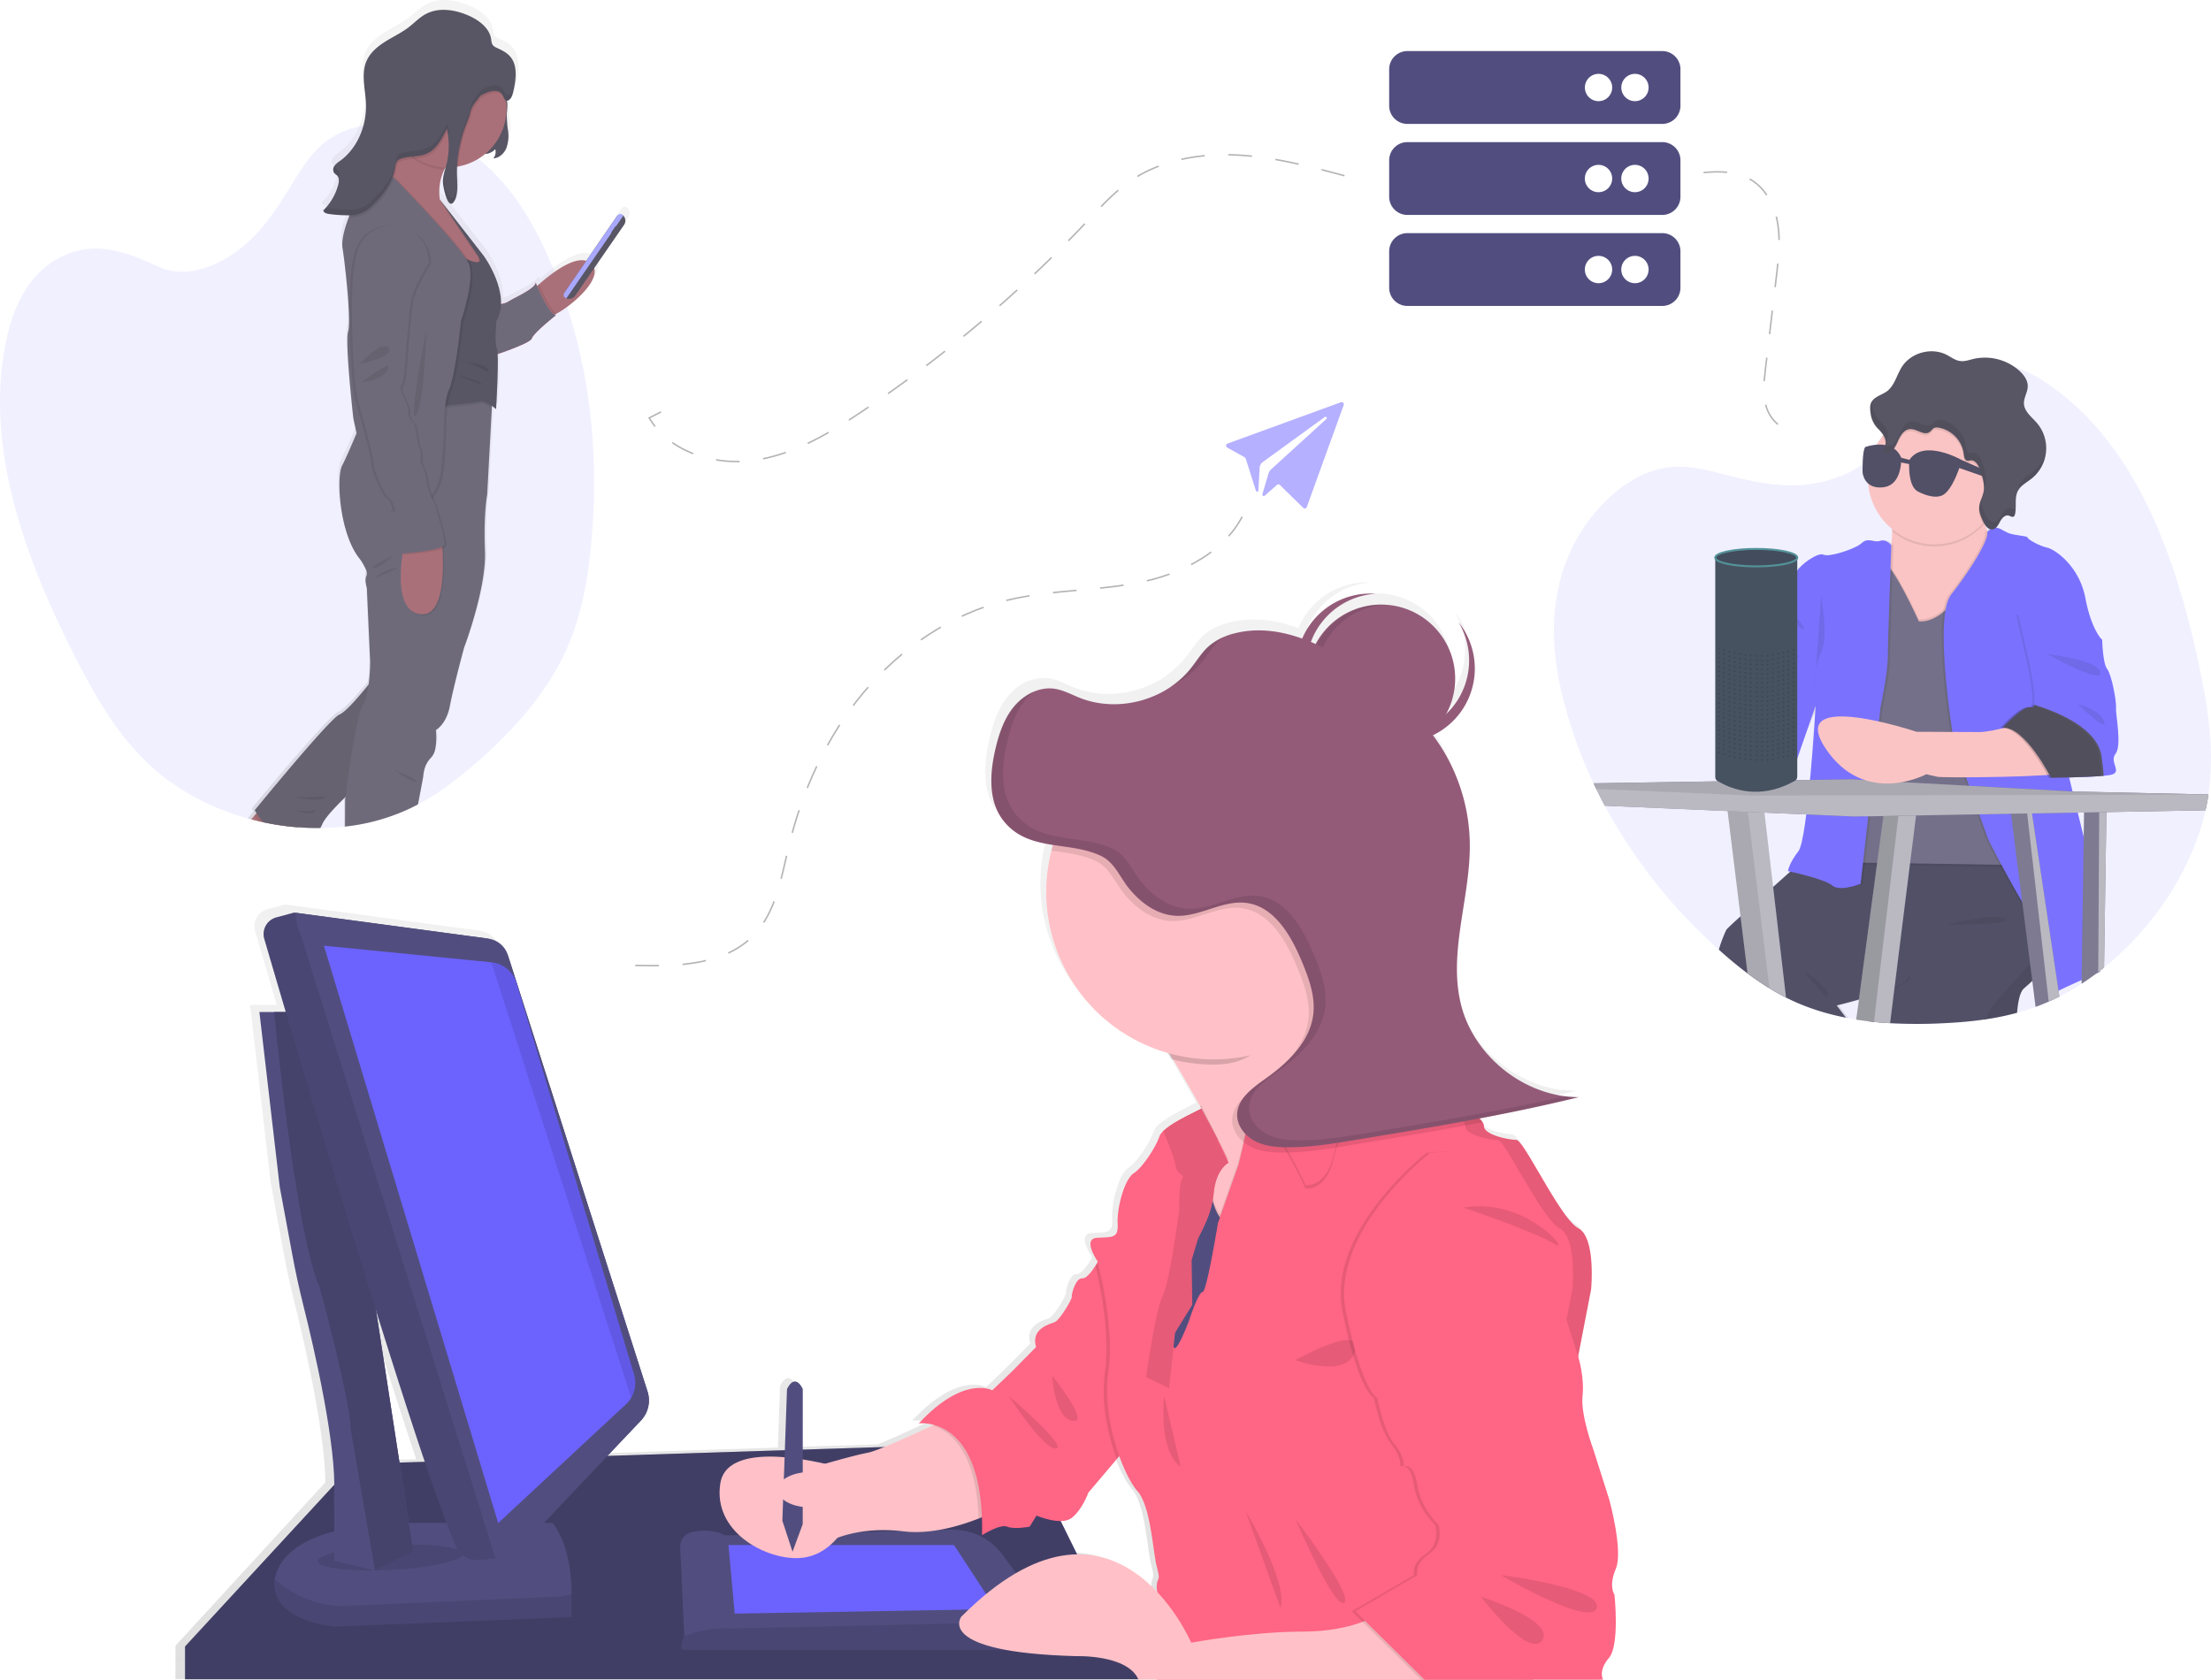 <svg data-name="Layer 1" xmlns="http://www.w3.org/2000/svg" xmlns:xlink="http://www.w3.org/1999/xlink" width="1121.04" height="851.8"><defs><linearGradient id="a" x1="590.32" y1="444.05" x2="590.32" y2="24.1" gradientTransform="matrix(-1 0 0 1 852.2 0)" gradientUnits="userSpaceOnUse"><stop offset="0" stop-color="gray" stop-opacity=".25"/><stop offset=".54" stop-color="gray" stop-opacity=".12"/><stop offset="1" stop-color="gray" stop-opacity=".1"/></linearGradient><linearGradient id="b" x1="493.3" y1="875.74" x2="493.3" y2="319.35" xlink:href="#a"/></defs><g opacity=".9"><path d="M1119.76 402.74v.12a.15.15 0 000 .06c0 .29-.08.58-.13.87-.37 2.36-.81 4.73-1.34 7.1-3.61 16.19-11 32.23-20.89 46.73-.39.56-.78 1.12-1.18 1.67-.76 1.09-1.53 2.16-2.32 3.23-.55.73-1.1 1.46-1.67 2.19a156 156 0 01-12.54 14.37c-2.44 2.46-5 4.84-7.53 7.11l-1.12 1q-2.07 1.8-4.2 3.5c-.61.49-1.23 1-1.85 1.45l-1.08.84-.77.57c-.69.53-1.39 1-2.1 1.55l-.5.35c-1.67 1.19-3.35 2.34-5.06 3.45a124.1 124.1 0 01-11.29 6.5q-2.69 1.37-5.41 2.57-3.3 1.47-6.65 2.69c-.6.23-1.21.44-1.82.66-1.71.59-3.44 1.14-5.16 1.64l-.88.26-.44.12-1.06.29a135.91 135.91 0 01-15.64 3.26l-.86.13-.45.07c-6.69 1-13.36 1.5-20 1.83a251.24 251.24 0 01-27.45 0l-2.5-.17h-.45c-1.73-.13-3.46-.29-5.18-.47-1-.1-2-.21-3-.34-1.52-.18-3-.39-4.54-.61h-.07l-1.45-.23c-1.31-.21-2.6-.43-3.89-.69l-1.32-.24-2-.41-.39-.08q-6.28-1.35-12.32-3.28l-.92-.31q-4.38-1.46-8.6-3.25-3.13-1.35-6.15-2.87-4.32-2.19-8.42-4.71-5.73-3.51-11.1-7.56c-4.71-3.51-9.24-7.29-13.64-11.21l-.91-.82-1.66-1.5a269.69 269.69 0 01-56.13-71.36q-2.28-4.26-4.42-8.66c-.44-.9-.87-1.8-1.3-2.71a2.14 2.14 0 01-.1-.22l-.66-1.4c-1.8-3.88-3.5-7.85-5.1-11.87l-.72-1.82-1.12-2.94-.45-1.23q-2.07-5.6-3.86-11.35c-.2-.66-.41-1.32-.61-2q-.95-3.12-1.81-6.28c-.53-1.94-1-3.91-1.51-5.9-.08-.31-.15-.62-.22-.94-4-16.88-5.71-35.12-1.65-53.63.27-1.26.57-2.52.91-3.77.48-1.87 1-3.74 1.66-5.61.14-.44.29-.88.44-1.32l.18-.48c0-.11.07-.23.11-.34a.68.68 0 00.07-.2c.35-.92.7-1.84 1.08-2.77s.78-1.85 1.19-2.77l.06-.13c0-.12.11-.23.16-.35.33-.72.67-1.44 1-2.14l.36-.72.1-.36c.19-.37.39-.75.59-1.11a90 90 0 019.68-14.69 82.9 82.9 0 016.6-7.25 71.48 71.48 0 0111.59-9.28q1-.6 1.92-1.17a47.93 47.93 0 0117.37-6.3c7.94-1.12 15.39.17 22.64 1.9l.73.18c1.22.29 2.44.6 3.65.91 4.23 1.07 8.49 2.18 12.79 3.13 4 .89 8 1.65 12.13 2.18a85.33 85.33 0 0012.55.7c.62 0 1.26 0 1.89-.06a68.25 68.25 0 0022.5-4.94 43.33 43.33 0 0014.64-9.67 32.88 32.88 0 002.26-2.6 30.24 30.24 0 003.18-5c.28-.53.55-1.07.81-1.6.1-.18.2-.38.3-.57l1.53-3c.06-.11.11-.22.17-.32.74-1.43 1.48-2.84 2.24-4.22a80.88 80.88 0 0110.82-15.94 45.31 45.31 0 0116.06-11.53c1-.43 2-.84 3.11-1.22a45.16 45.16 0 0114.48-2.59h1.73a50.55 50.55 0 0114.42 2.55 74.65 74.65 0 0119.81 10.26 133.59 133.59 0 0124.81 22.79c.58.68 1.16 1.38 1.73 2.08a172.85 172.85 0 0116.59 24.47c14.46 25.62 23.94 55.63 30.78 86.19l.33 1.46c.16.72.32 1.44.47 2.15.32 1.48.64 3 .94 4.43.23 1.09.46 2.19.68 3.28.16.79.32 1.57.47 2.37.1.49.2 1 .29 1.49a238.63 238.63 0 013.63 24.75c0 .31 0 .62.07.93a136 136 0 01-.74 30.7z" fill="#6c63ff" opacity=".1"/><path d="M1046.87 483.98c-1.1-.29-3 1-5.44 3.11-1.18 1-2.49 2.25-3.91 3.61l-.67.65-.3.28c-1.88 1.81-3.94 3.81-6.12 5.83-1.36 1.26-2.76 2.53-4.21 3.78-1.91 1.65-3 6.18-3.52 12.38a135.91 135.91 0 01-15.64 3.26l-.86.13-.45.07c-.31-1.86-.54-3.08-.54-3.08s-9-7.51-6.38-16.89c1.51-5.38 16.28-15.45 28.61-23.07 1.51-.92 3-1.82 4.39-2.66l.91-.55c.57-.34 1.11-.67 1.65-1l4.1-2.4c2.84-1.64 4.9-2.79 5.63-3.2l.3-.17s5.26 20.66 2.45 19.92z" fill="#3f3d56"/><path d="M1046.87 483.98c-1.1-.29-3 1-5.44 3.11-1.18 1-2.49 2.25-3.91 3.61l-.67.65-.3.28c-1.88 1.81-3.94 3.81-6.12 5.83-1.36 1.26-2.76 2.53-4.21 3.78-1.91 1.65-3 6.18-3.52 12.38a135.91 135.91 0 01-15.64 3.26l-.86.13-.45.07c-.31-1.86-.54-3.08-.54-3.08s-9-7.51-6.38-16.89c1.51-5.38 16.28-15.45 28.61-23.07 1.51-.92 3-1.82 4.39-2.66l.91-.55c.57-.34 1.11-.67 1.65-1l4.1-2.4c2.84-1.64 4.9-2.79 5.63-3.2l.3-.17s5.26 20.66 2.45 19.92z" opacity=".1"/><path d="M1044.71 472.72s-1.84 1.89-4.7 4.88c-1.2 1.25-2.59 2.7-4.09 4.29l-.14.15-.78.81c-1.78 1.88-3.7 3.91-5.67 6-10.22 10.94-21.78 23.75-21.78 25.79a6.64 6.64 0 01-.49 2.22l-.86.13-.45.07c-6.69 1-13.36 1.5-20 1.83a251.24 251.24 0 01-27.45 0l-2.5-.17h-.45c-1.73-.13-3.46-.29-5.18-.47-1-.1-2-.21-3-.34 1.18-1.64 2.41-3.36 3.63-5.12 2.45-3.52 4.88-7.16 6.9-10.46.12-.19.23-.38.35-.56 1.21-2 2.26-3.89 3.07-5.52a14.74 14.74 0 001.63-4.62 25.25 25.25 0 011.79-5.73c4.41-11.2 15.94-34 22.38-46.59l.58-1.12.56-1.08c2.07-4 3.4-6.56 3.4-6.56l15.75-4.25 1-.27 3.48-.94 1.34-.36 7.45-2h.09l.27-.08 7.86-2.11 2.61-.71 3-.79 7.6 12.95 2.22 32.34z" fill="#3f3d56"/><path d="M937.27 516.32c-3.08-4-4.87-6.45-4.87-6.45s4.37-1.06 10.07-2.67c2.91-.83 6.17-1.79 9.37-2.84 2-.67 4-1.37 5.91-2.08 1-.36 1.91-.74 2.8-1.11 4.14-1.74 7.25-3.51 7.88-5.09a3.29 3.29 0 00-.16-1.89 51.24 51.24 0 00-3.68-8.34c-.53-1-1.11-2.09-1.73-3.22-2-3.65-4.39-7.83-7-12.24-2.19-3.68-4.54-7.53-6.92-11.39-2.1-3.39-4.23-6.8-6.32-10.1-.06-.1-.13-.2-.19-.31-9.53-15.06-18.09-28-18.44-28.49l-5.62 13.49-.24.22-9.25 8.21-.22.21c-2.88 2.55-6.15 5.47-9.48 8.45-2.47 2.21-5 4.45-7.35 6.61-3.41 3.06-6.6 5.95-9.19 8.32a73.67 73.67 0 00-6.21 6 64.9 64.9 0 00-4 10.81c4.4 3.92 8.93 7.7 13.64 11.22 3.59 2.68 7.28 5.21 11.1 7.55q4.11 2.52 8.42 4.71 3 1.51 6.15 2.87 4.21 1.8 8.6 3.25l.92.31q6 1.94 12.32 3.28l.39.08 2 .41z" opacity=".1"/><path d="M1014.03 421.49l-.9 1.38c-.36.57-.83 1.3-1.4 2.17s-1.36 2.14-2.21 3.45l-.62 1c-1.46 2.26-3.16 4.91-5 7.84-.23.35-.46.7-.69 1.07s-.47.74-.71 1.11c-12 18.8-29.74 46.66-34.2 54.7a20.62 20.62 0 00-1 1.89c-.57 1.43-3.14 3-6.69 4.57-.79.36-1.64.71-2.51 1.07-1.94.77-4.06 1.52-6.22 2.25-3.15 1.06-6.4 2-9.36 2.89-6.26 1.81-11.24 3-11.24 3s1.72 2.33 4.67 6.21l-2-.41-.39-.08q-6.28-1.35-12.32-3.28l-.92-.31q-4.38-1.46-8.6-3.25-3.13-1.35-6.15-2.87-4.32-2.19-8.42-4.71-5.73-3.51-11.1-7.56c-4.71-3.51-9.24-7.29-13.64-11.21l-.91-.82a68.23 68.23 0 013.77-10c0-.22 2.92-3 7.22-6.9 2.65-2.43 5.84-5.31 9.19-8.32l7.35-6.59 8.69-7.76.22-.2 9-8 .24-.22 5.63-13.5h1.14l20.47.32h3.22l6.42.1 7.64.11 8.89.14 34.85.54h1.13l6.61.1z" fill="#3f3d56"/><path d="M1014.59 282.17l-3.38 30.73s-34.62 13.79-35.46 13.51-23.08-20.27-19.42-33.5c1.83-6.63 2.68-15.83 3.06-23.34s.32-13.25.32-13.25 50.38-18 45.87-5.63c-1.63 4.5-.9 9.89.71 14.92a69.75 69.75 0 008.3 16.56z" fill="#fbbebe"/><path d="M1006.29 265.56c-.3.36-.62.7-.93 1a33.75 33.75 0 01-46 2.92c.38-7.45.32-13.25.32-13.25s50.38-18 45.87-5.63c-1.6 4.54-.87 9.93.74 14.96z" opacity=".1"/><path d="M1014.59 242.29a33.76 33.76 0 11-33.77-33.78 33.56 33.56 0 0133.77 33.78z" fill="#fbbebe"/><path d="M972.93 314.02s-13.22-29.32-17.73-29.32-11.54 151.65-11.54 151.65l69 1.09 2.82-79.63-14.08-70.58s-12.7 27.87-28.47 26.79z" opacity=".1"/><path d="M972.93 316.27s-13.22-29.32-17.73-29.32-11.54 151.66-11.54 151.66l78.25 1.18-6.47-79.73-14.08-70.57s-12.66 27.87-28.43 26.78z" opacity=".1"/><path d="M972.93 315.14s-13.22-29.31-17.73-29.31-11.54 151.65-11.54 151.65l78.25 1.18-6.47-79.76-14.08-70.58s-12.66 27.91-28.43 26.82z" fill="#65617d"/><path d="M960.1 276.62s-2.36-3.46-5.74-2.33-5.91-2-9.29 1.12-16.89 7.32-19.42 5.91-11.54 4.79-13.51 8.45-8.45 13.51-8.45 13.51-5.62 6.75-4.78 10.41-2 7.88-5.35 9.57-10.13 18.58-10.13 18.58 1.82 22.58-5.78 26.52-2 21.11-2 21.11l35.9-8.51 10.16-23.06s-3.94 67.55-8.73 73.74-5.34 10.14-5.34 10.14 18.57 3.94 22.51 7.31 14.36-.84 14.36-.84l10.13-89.79s3.66-16.88 3.66-25.61 1.8-56.23 1.8-56.23z" opacity=".1"/><path d="M958.98 276.62s-2.37-3.46-5.75-2.33-5.91-2-9.29 1.12-16.88 7.32-19.42 5.91-11.54 4.79-13.51 8.45-8.44 13.51-8.44 13.51-5.63 6.75-4.79 10.41-2 7.88-5.34 9.57-10.14 18.58-10.14 18.58 1.82 22.58-5.78 26.52c-1.9 1-3 3.18-3.51 5.92-2.18 11 6.86 21.12 18.1 20.77l19.34-8 10.13-29.15s-3.94 67.55-8.72 73.74-5.34 10.12-5.34 10.12 18.58 3.94 22.52 7.31 14.35-.84 14.35-.84l10.13-89.79s3.66-16.88 3.66-25.61 1.8-56.21 1.8-56.21z" fill="#6c63ff"/><path d="M896.94 325.51s3.38 9.29 12.67 8.45-12.67-8.45-12.67-8.45zM905.95 311.44s6.19 1.13 8.44 6.47-8.44-6.47-8.44-6.47zM923.4 301.9c0 1.13 3.94 20.83 0 29s-3.38 17.73-3.38 17.73zM1006.52 269.84s2.21-2.59 4.46-2.31 3.66 1.69 6.48 2.82 9.56 1.4 9.56 2.25 5.92 4.22 9.86 5.06 16.32 9.29 19.42 25.62 8.44 21.11 8.44 21.11l-29.83 14.63s23.08 97.95 25.89 105 3.1 48.69 3.1 48.69-18.3 8.16-23.08 10.7-2.82-24.21-12.67-39.69-21.11-38-21.11-38l-17.17-48.13s-11-64.17-1.69-76 19.14-27.52 18.34-31.75z" opacity=".1"/><path d="M1064.96 492.12v.58l-1.09.49-.77.34-7.64 3.46c-4.19 1.91-8.82 4-11.74 5.48-.73.35-1.35.67-1.83.93a1.06 1.06 0 01-1.14 0c-1.5-1-2.18-6.08-3.24-12.7-.44-2.74-.94-5.74-1.6-8.81-.1-.48-.21-1-.32-1.44a70.75 70.75 0 00-2.86-9.62 40.28 40.28 0 00-3.51-7.12c-1.3-2-2.61-4.18-3.92-6.38-3.52-5.92-7-12.23-9.92-17.64-.2-.39-.4-.76-.6-1.13-.74-1.38-1.44-2.69-2.07-3.91-1.31-2.5-2.41-4.62-3.2-6.16l-1.27-2.51a2.34 2.34 0 00-.13-.26l-1.55-4.34-3-8.38-3.49-9.79-1.65-4.61-1.19-3.35-.38-1.06-5.92-16.61s-.42-2.41-1-6.38c-1.57-10.44-4.42-31.67-4.41-48.3a90.08 90.08 0 01.7-12.13c.07-.44.13-.87.21-1.29s.16-.92.25-1.36a16.18 16.18 0 012.57-6.53c9.28-11.82 19.18-27.52 18.34-31.74l.19-.21a9.24 9.24 0 011.36-1.18 5.33 5.33 0 012-.9 3.4 3.4 0 01.9 0c2.25.28 3.66 1.69 6.47 2.82s9.57 1.4 9.57 2.25 5.91 4.22 9.85 5.07 16.33 9.28 19.42 25.61c3 15.73 8.06 20.74 8.43 21.1l-1.11.54-16.93 8.31-3.63 1.77-8.17 4s2.14 9.07 5.19 21.89c0 .17.09.35.13.53.09.38.18.77.28 1.16 2.24 9.4 4.92 20.6 7.59 31.65l.24 1 .78 3.2c.24 1 .49 2 .73 3l.39 1.59c.74 3.06 1.48 6.08 2.2 9 1.07 4.33 2.09 8.44 3 12.2 2.6 10.36 4.61 17.95 5.33 19.73 1 2.58 1.72 9.83 2.18 18 .79 12.5.96 27.09.98 30.14z" fill="#6c63ff"/><path d="M1068.63 393.06c-.83.14-1.89.26-3.12.38-9 .82-26.71 1-26.71 1s-13.23-26.18-24.49-25.33c0 0 10.41-11.82 14.64-10.41.7.23 1.14-.29 1.36-1.3 1.12-5-2.77-22.35-2.77-22.35l-5.35-23.36 31 7.6c2.82.56 11.54 5.07 11.54 5.07s.28 12.1 2.53 14.91 4.79 16.33 4.51 19.71 3.09 19.14-.28 23.36 4.18 9.56-2.86 10.72z" opacity=".1"/><path d="M1069.76 393.06c-.84.14-1.89.26-3.12.38-9 .82-26.72 1-26.72 1s-13.23-26.18-24.48-25.33c0 0 10.41-11.82 14.63-10.41.71.23 1.15-.29 1.36-1.3 1.13-5-2.77-22.35-2.77-22.35l-5.34-23.36 31 7.6c2.81.56 11.54 5.07 11.54 5.07s.28 12.1 2.53 14.91 4.78 16.33 4.5 19.71 3.1 19.14-.28 23.36 4.18 9.56-2.85 10.72z" fill="#6c63ff"/><path d="M1037.95 331.7s25.9 2.82 27 9.29-27-9.29-27-9.29zM1014.59 242.29a33.56 33.56 0 01-9.23 23.18.48.48 0 01-.08-.16c-1-2.14-2-4.36-1.88-6.71.09-2.83 1.72-5.39 2.25-8.19.67-3.54-.49-7.13-1.63-10.54-.83-2.5-2.44-5.53-5.06-5.22a6.9 6.9 0 01-1.55.18c-1.4-.22-1.68-2-1.83-3.44a15.59 15.59 0 00-12.73-13.35 3.93 3.93 0 00-2.23.15c-1 .44-1.5 1.49-2.38 2.1-2.86 2-6.5-1.81-10-1.52-3 .25-4.75 3.27-6 6s-2.74 5.77-5.63 6.4a1.71 1.71 0 01-1.37-.15c-.9-.66-.28-2 .19-3.07 1.18-2.67.39-4.8-1.06-6.71a33.76 33.76 0 0160.15 21.08z" opacity=".1"/><path d="M905.57 505.9q-4.32-2.19-8.42-4.71-5.73-3.51-11.1-7.56l-3.45-28-.11-.92-6.55-53.28-.39-3.15 10.88-.33 7.7-.23.52 4.53 4.38 37.55.11.9z" fill="#b2b1bb"/><path d="M897.15 501.17q-5.73-3.51-11.1-7.56l-3.45-28-.11-.92-6.55-53.28-.39-3.15 10.88-.33-.47 1.74.27 2.19 5.45 44.51.11.92z" opacity=".1"/><path d="M972.09 408.82l-.59 4.77-.91 7.23-2 15.93-.14 1.1-.14 1.13-5.46 43.65-1.69 13.57-.56 4.45-.06.52-2.2 17.73-2.5-.17h-.45c-1.73-.13-3.46-.29-5.18-.47-1-.1-2-.21-3-.34-1.52-.18-3-.39-4.54-.61h-.07l-1.45-.23 1.37-9.88v-.34l6.4-47.86 2.71-20.27.15-1.12.15-1.12 2.13-15.92.9-6.68.52-3.94.65-.05z" fill="#b2b1bb"/><path d="M962.8 411.36l-.28 2.39-.82 6.93-1.88 15.93-.13 1.11-.17 1.18-3.72 31.54-4 33.58v.39l-1 8.38-.64 5.46c-1-.1-2-.21-3-.34-1.52-.18-3-.39-4.54-.61h-.07l-1.45-.23 1.42-9.87v-.34l6.4-47.86 2.71-20.27.15-1.12.15-1.12 2.13-15.92.9-6.68.52-3.94.65-.05z" opacity=".2"/><path d="M1043.73 502.47l.43 2.91q-2.69 1.37-5.41 2.57-3.3 1.47-6.65 2.69l-1.67-13.18-1.1-8.59-1.89-14.83-1.82-14.32-.31-2.39-4.43-34.76-.78-6.1-.24-2-.23-1.8-.53-4.16h.36l7.61-.83 2.44-.25.76 5.09 1.08 7.24 7.14 47.7 1.52 10.15 1.42 9.49 2.22 14.86z" fill="#65617d"/><path d="M1043.73 502.47l.43 2.91q-2.69 1.37-5.41 2.57-3.3 1.47-6.65 2.69l-1.67-13.18-1.1-8.59-1.89-14.83-1.82-14.32-.31-2.39-4.43-34.76-.78-6.1-.24-2-.23-1.8-.53-4.16h.36l7.61-.83 2.44-.25.76 5.09 1.08 7.24 7.14 47.7 1.52 10.15 1.42 9.49 2.22 14.86z" fill="#ccc" opacity=".1"/><path d="M1044.16 505.38q-2.69 1.37-5.41 2.57l-1.14-9.94-.76-6.66-1.07-9.31-.18-1.59-1.21-10.6-5.65-49.39-.91-7.91-.29-2.6-.47-2.28 2.44-.25.76 5.09 1.08 7.24 7.14 47.7 1.52 10.15 1.42 9.49 2.22 14.86.08.52z" fill="#b2b1bb"/><path d="M1068.07 407.98l-.06 3.83-1.2 78.86c-.61.49-1.23 1-1.85 1.45v.58l-1.09.49-.77.34c-.69.53-1.39 1-2.1 1.55l-.5.35c-1.67 1.19-3.35 2.34-5.06 3.45v-2.41l1-68 .06-4.18.18-12.26.08-5.45 7.58.95z" fill="#65617d"/><path d="M1068.07 407.98l-.06 3.83-1.2 78.86c-.61.49-1.23 1-1.85 1.45v.58l-1.09.49-.77.34c-.69.53-1.39 1-2.1 1.55l-.5.35c-1.67 1.19-3.35 2.34-5.06 3.45v-2.41l1-68 .06-4.18.18-12.26.08-5.45 7.58.95z" fill="#ccc" opacity=".1"/><path d="M1068.07 407.98l-.06 3.83-1.2 78.86c-.61.49-1.23 1-1.85 1.45v.58l-1.09.49v-.23l.18-31 .3-50.11v-4.36z" fill="#b2b1bb"/><path d="M1119.74 402.9a.15.15 0 000 .06c0 .29-.08.58-.13.87-.37 2.36-.81 4.73-1.34 7.1l-50.25.92-3.65.07-7.63.14-3.21.06h-1.12l-22.13.41h-2.44l-8 .15h-.17l-6.14.12-9.91.18h-1.11l-31 .57-9 .16-7.56.14-6.59.12h-3.61l-5 .09-22.77-1-1.12-.05-21.18-.91-8.42-.37-10.29-.45-62.23-2.69q-2.28-4.26-4.42-8.66c-.44-.9-.87-1.8-1.3-2.71l63.34-1 39-.6 7.37-.11h1.13l20-.31 6.85.38h.12l3.44.19 1.12.06 13.66.76 33.21 1.83 1.15.06 15.52.86 4.69.26h.1l31 1.71 1.14.07h.25z" fill="#65617d"/><path d="M1119.74 402.9a.13.13 0 010 .06c0 .29-.08.58-.13.87-.37 2.36-.81 4.73-1.34 7.1l-50.25.92-3.64.07-7.64.14-3.21.06h-1.12l-22.13.41h-2.44l-8 .15h-.17l-6.14.12-9.91.18h-1.11l-31 .57-9 .16-7.56.14-6.59.12h-3.61l-5 .09-22.78-1h-1.12l-21.17-.92-8.43-.36-10.29-.44-62.23-2.7q-2.28-4.26-4.42-8.66c-.44-.9-.87-1.8-1.3-2.71l63.34-1 39-.6 7.37-.11h1.13l20-.31 6.85.38h.13l3.44.19 1.12.07 13.66.75 33.21 1.83 1.14.06 15.52.86 4.69.26h.1l31 1.71 1.14.07h.25z" fill="#b2b1bb"/><path d="M1119.74 402.9a.13.13 0 010 .06l-68.41.17h-1.12l-31.17.08h-20.07l-49.38.12h-4.27l-27.25.07h-1.12l-28.45.07-79.21-3.42c-.44-.9-.87-1.8-1.3-2.71l63.34-1 39-.6 7.37-.11h1.13l20-.31 6.85.38h.13l3.44.19 1.12.07 13.66.75 33.21 1.83 1.14.06 15.52.86 4.69.26h.1l31 1.71 1.14.07h.25zM1053.43 357.04c1.69.56 11.54 3.09 13.51 9s-13.51-9-13.51-9z" opacity=".1"/><path d="M1024.38 366.9s-14.35 4.36-20.83 4.36-31.8-.14-31.8-.14-66.15-22.1-46.3 8.16 51.22 13.37 51.22 13.37 2.54.56 5.63 1.27 62.91.14 64.88-2.25-22.8-24.77-22.8-24.77z" fill="#fbbebe"/><path d="M1065.52 393.44c-9 .82-26.71 1-26.71 1s-13.23-26.18-24.49-25.33c0 0 10.41-11.82 14.64-10.41.7.23 1.14-.29 1.36-1.3 11 3.37 32 11.61 34.1 26.06.54 3.91.89 7.19 1.1 9.98z" opacity=".1"/><path d="M1066.64 393.44c-9 .82-26.72 1-26.72 1s-13.23-26.18-24.48-25.33c0 0 10.41-11.82 14.63-10.41.71.23 1.15-.29 1.36-1.3 11 3.37 32 11.61 34.11 26.06.55 3.91.9 7.19 1.1 9.98z" fill="#464353"/><path d="M1065.52 393.44c-9 .83-26.71 1-26.71 1s-13.23-26.18-24.49-25.33c0 0 10.41-11.82 14.64-10.42.7.24 1.14-.28 1.36-1.29 11 3.37 32 11.61 34.1 26.06.54 3.92.89 7.2 1.1 9.98zM987.57 468.78s25.33-6.2 29.27-2.82-29.27 2.82-29.27 2.82zM914.95 492.98s10.7 6.19 11.82 11.26-11.82-11.26-11.82-11.26z" opacity=".1"/><path d="M869.68 282.9v110.92c0 1.91 1 2.18 2.69 3.1 5.63 3.12 19.49 8.68 36.13-.12 1.71-.9 2.76-1.2 2.76-3.14V283.59s-21.15 8.53-41.58-.69z" fill="#333f4f"/><ellipse cx="890.47" cy="282.81" rx="20.79" ry="4.42" fill="#2d394a" stroke="#40868e" stroke-miterlimit="10"/><g opacity=".2"><circle cx="871.57" cy="328.95" r=".47"/><circle cx="873.94" cy="329.61" r=".47"/><circle cx="876.86" cy="330.54" r=".47"/><circle cx="882.11" cy="331.67" r=".47"/><circle cx="887.64" cy="332.34" r=".47"/><circle cx="893.37" cy="332.61" r=".47"/><circle cx="901.59" cy="331.48" r=".47"/><circle cx="898.87" cy="332.14" r=".47"/><circle cx="906.68" cy="330.54" r=".47"/><circle cx="904.23" cy="331.01" r=".47"/><circle cx="909.37" cy="329.61" r=".47"/><circle cx="879.54" cy="331.21" r=".47"/><circle cx="884.96" cy="332.14" r=".47"/><circle cx="890.83" cy="332.61" r=".47"/><circle cx="896.17" cy="332.61" r=".47"/></g><g opacity=".2"><circle cx="871.57" cy="331.24" r=".47"/><circle cx="873.94" cy="331.91" r=".47"/><circle cx="876.86" cy="332.84" r=".47"/><circle cx="882.11" cy="333.97" r=".47"/><circle cx="887.64" cy="334.64" r=".47"/><circle cx="893.37" cy="334.9" r=".47"/><circle cx="901.59" cy="333.77" r=".47"/><circle cx="898.87" cy="334.44" r=".47"/><circle cx="906.68" cy="332.84" r=".47"/><circle cx="904.23" cy="333.31" r=".47"/><circle cx="909.37" cy="331.91" r=".47"/><circle cx="879.54" cy="333.5" r=".47"/><circle cx="884.96" cy="334.44" r=".47"/><circle cx="890.83" cy="334.9" r=".47"/><circle cx="896.17" cy="334.9" r=".47"/></g><g opacity=".2"><circle cx="871.57" cy="333.54" r=".47"/><circle cx="873.94" cy="334.2" r=".47"/><circle cx="876.86" cy="335.14" r=".47"/><circle cx="882.11" cy="336.27" r=".47"/><circle cx="887.64" cy="336.94" r=".47"/><circle cx="893.37" cy="337.2" r=".47"/><circle cx="901.59" cy="336.07" r=".47"/><circle cx="898.87" cy="336.73" r=".47"/><circle cx="906.68" cy="335.14" r=".47"/><circle cx="904.23" cy="335.6" r=".47"/><circle cx="909.37" cy="334.2" r=".47"/><circle cx="879.54" cy="335.8" r=".47"/><circle cx="884.96" cy="336.73" r=".47"/><circle cx="890.83" cy="337.2" r=".47"/><circle cx="896.17" cy="337.2" r=".47"/></g><g opacity=".2"><circle cx="871.57" cy="335.84" r=".47"/><circle cx="873.94" cy="336.5" r=".47"/><circle cx="876.86" cy="337.43" r=".47"/><circle cx="882.11" cy="338.56" r=".47"/><circle cx="887.64" cy="339.23" r=".47"/><circle cx="893.37" cy="339.49" r=".47"/><circle cx="901.59" cy="338.36" r=".47"/><circle cx="898.87" cy="339.03" r=".47"/><circle cx="906.68" cy="337.43" r=".47"/><circle cx="904.23" cy="337.9" r=".47"/><circle cx="909.37" cy="336.5" r=".47"/><circle cx="879.54" cy="338.09" r=".47"/><circle cx="884.96" cy="339.03" r=".47"/><circle cx="890.83" cy="339.49" r=".47"/><circle cx="896.17" cy="339.49" r=".47"/></g><g opacity=".2"><circle cx="871.57" cy="338.13" r=".47"/><circle cx="873.94" cy="338.79" r=".47"/><circle cx="876.86" cy="339.73" r=".47"/><circle cx="882.11" cy="340.86" r=".47"/><circle cx="887.64" cy="341.53" r=".47"/><circle cx="893.37" cy="341.79" r=".47"/><circle cx="901.59" cy="340.66" r=".47"/><circle cx="898.87" cy="341.32" r=".47"/><circle cx="906.68" cy="339.73" r=".47"/><circle cx="904.23" cy="340.19" r=".47"/><circle cx="909.37" cy="338.79" r=".47"/><circle cx="879.54" cy="340.39" r=".47"/><circle cx="884.96" cy="341.32" r=".47"/><circle cx="890.83" cy="341.79" r=".47"/><circle cx="896.17" cy="341.79" r=".47"/></g><g opacity=".2"><circle cx="871.57" cy="340.43" r=".47"/><circle cx="873.94" cy="341.09" r=".47"/><circle cx="876.86" cy="342.02" r=".47"/><circle cx="882.11" cy="343.15" r=".47"/><circle cx="887.64" cy="343.82" r=".47"/><circle cx="893.37" cy="344.09" r=".47"/><circle cx="901.59" cy="342.95" r=".47"/><circle cx="898.87" cy="343.62" r=".47"/><circle cx="906.68" cy="342.02" r=".47"/><circle cx="904.23" cy="342.49" r=".47"/><circle cx="909.37" cy="341.09" r=".47"/><circle cx="879.54" cy="342.69" r=".47"/><circle cx="884.96" cy="343.62" r=".47"/><circle cx="890.83" cy="344.09" r=".47"/><circle cx="896.17" cy="344.09" r=".47"/></g><g opacity=".2"><circle cx="871.57" cy="342.72" r=".47"/><circle cx="873.94" cy="343.38" r=".47"/><circle cx="876.86" cy="344.32" r=".47"/><circle cx="882.11" cy="345.45" r=".47"/><circle cx="887.64" cy="346.12" r=".47"/><circle cx="893.37" cy="346.38" r=".47"/><circle cx="901.59" cy="345.25" r=".47"/><circle cx="898.87" cy="345.91" r=".47"/><circle cx="906.68" cy="344.32" r=".47"/><circle cx="904.23" cy="344.78" r=".47"/><circle cx="909.37" cy="343.38" r=".47"/><circle cx="879.54" cy="344.98" r=".47"/><circle cx="884.96" cy="345.91" r=".47"/><circle cx="890.83" cy="346.38" r=".47"/><circle cx="896.17" cy="346.38" r=".47"/></g><g opacity=".2"><circle cx="871.57" cy="345.02" r=".47"/><circle cx="873.94" cy="345.68" r=".47"/><circle cx="876.86" cy="346.61" r=".47"/><circle cx="882.11" cy="347.74" r=".47"/><circle cx="887.64" cy="348.41" r=".47"/><circle cx="893.37" cy="348.68" r=".47"/><circle cx="901.59" cy="347.55" r=".47"/><circle cx="898.87" cy="348.21" r=".47"/><circle cx="906.68" cy="346.61" r=".47"/><circle cx="904.23" cy="347.08" r=".47"/><circle cx="909.37" cy="345.68" r=".47"/><circle cx="879.54" cy="347.28" r=".47"/><circle cx="884.96" cy="348.21" r=".47"/><circle cx="890.83" cy="348.68" r=".47"/><circle cx="896.17" cy="348.68" r=".47"/></g><g opacity=".2"><circle cx="871.57" cy="347.31" r=".47"/><circle cx="873.94" cy="347.98" r=".47"/><circle cx="876.86" cy="348.91" r=".47"/><circle cx="882.11" cy="350.04" r=".47"/><circle cx="887.64" cy="350.71" r=".47"/><circle cx="893.37" cy="350.97" r=".47"/><circle cx="901.59" cy="349.84" r=".47"/><circle cx="898.87" cy="350.51" r=".47"/><circle cx="906.68" cy="348.91" r=".47"/><circle cx="904.23" cy="349.38" r=".47"/><circle cx="909.37" cy="347.98" r=".47"/><circle cx="879.54" cy="349.57" r=".47"/><circle cx="884.96" cy="350.51" r=".47"/><circle cx="890.83" cy="350.97" r=".47"/><circle cx="896.17" cy="350.97" r=".47"/></g><g opacity=".2"><circle cx="871.57" cy="349.61" r=".47"/><circle cx="873.94" cy="350.27" r=".47"/><circle cx="876.86" cy="351.2" r=".47"/><circle cx="882.11" cy="352.33" r=".47"/><circle cx="887.64" cy="353" r=".47"/><circle cx="893.37" cy="353.27" r=".47"/><circle cx="901.59" cy="352.14" r=".47"/><circle cx="898.87" cy="352.8" r=".47"/><circle cx="906.68" cy="351.2" r=".47"/><circle cx="904.23" cy="351.67" r=".47"/><circle cx="909.37" cy="350.27" r=".47"/><circle cx="879.54" cy="351.87" r=".47"/><circle cx="884.96" cy="352.8" r=".47"/><circle cx="890.83" cy="353.27" r=".47"/><circle cx="896.17" cy="353.27" r=".47"/></g><g opacity=".2"><circle cx="871.57" cy="351.9" r=".47"/><circle cx="873.94" cy="352.57" r=".47"/><circle cx="876.86" cy="353.5" r=".47"/><circle cx="882.11" cy="354.63" r=".47"/><circle cx="887.64" cy="355.3" r=".47"/><circle cx="893.37" cy="355.56" r=".47"/><circle cx="901.59" cy="354.43" r=".47"/><circle cx="898.87" cy="355.1" r=".47"/><circle cx="906.68" cy="353.5" r=".47"/><circle cx="904.23" cy="353.97" r=".47"/><circle cx="909.37" cy="352.57" r=".47"/><circle cx="879.54" cy="354.16" r=".47"/><circle cx="884.96" cy="355.1" r=".47"/><circle cx="890.83" cy="355.56" r=".47"/><circle cx="896.17" cy="355.56" r=".47"/></g><g opacity=".2"><circle cx="871.57" cy="354.2" r=".47"/><circle cx="873.94" cy="354.86" r=".47"/><circle cx="876.86" cy="355.8" r=".47"/><circle cx="882.11" cy="356.93" r=".47"/><circle cx="887.64" cy="357.6" r=".47"/><circle cx="893.37" cy="357.86" r=".47"/><circle cx="901.59" cy="356.73" r=".47"/><circle cx="898.87" cy="357.39" r=".47"/><circle cx="906.68" cy="355.8" r=".47"/><circle cx="904.23" cy="356.26" r=".47"/><circle cx="909.37" cy="354.86" r=".47"/><circle cx="879.54" cy="356.46" r=".47"/><circle cx="884.96" cy="357.39" r=".47"/><circle cx="890.83" cy="357.86" r=".47"/><circle cx="896.17" cy="357.86" r=".47"/></g><g opacity=".2"><circle cx="871.57" cy="356.5" r=".47"/><circle cx="873.94" cy="357.16" r=".47"/><circle cx="876.86" cy="358.09" r=".47"/><circle cx="882.11" cy="359.22" r=".47"/><circle cx="887.64" cy="359.89" r=".47"/><circle cx="893.37" cy="360.15" r=".47"/><circle cx="901.59" cy="359.02" r=".47"/><circle cx="898.87" cy="359.69" r=".47"/><circle cx="906.68" cy="358.09" r=".47"/><circle cx="904.23" cy="358.56" r=".47"/><circle cx="909.37" cy="357.16" r=".47"/><circle cx="879.54" cy="358.75" r=".47"/><circle cx="884.96" cy="359.69" r=".47"/><circle cx="890.83" cy="360.15" r=".47"/><circle cx="896.17" cy="360.15" r=".47"/></g><g opacity=".2"><circle cx="871.57" cy="358.79" r=".47"/><circle cx="873.94" cy="359.45" r=".47"/><circle cx="876.86" cy="360.39" r=".47"/><circle cx="882.11" cy="361.52" r=".47"/><circle cx="887.64" cy="362.19" r=".47"/><circle cx="893.37" cy="362.45" r=".47"/><circle cx="901.59" cy="361.32" r=".47"/><circle cx="898.87" cy="361.98" r=".47"/><circle cx="906.68" cy="360.39" r=".47"/><circle cx="904.23" cy="360.85" r=".47"/><circle cx="909.37" cy="359.45" r=".47"/><circle cx="879.54" cy="361.05" r=".47"/><circle cx="884.96" cy="361.98" r=".47"/><circle cx="890.83" cy="362.45" r=".47"/><circle cx="896.17" cy="362.45" r=".47"/></g><g opacity=".2"><circle cx="871.57" cy="361.09" r=".47"/><circle cx="873.94" cy="361.75" r=".47"/><circle cx="876.86" cy="362.68" r=".47"/><circle cx="882.11" cy="363.81" r=".47"/><circle cx="887.64" cy="364.48" r=".47"/><circle cx="893.37" cy="364.75" r=".47"/><circle cx="901.59" cy="363.61" r=".47"/><circle cx="898.87" cy="364.28" r=".47"/><circle cx="906.68" cy="362.68" r=".47"/><circle cx="904.23" cy="363.15" r=".47"/><circle cx="909.37" cy="361.75" r=".47"/><circle cx="879.54" cy="363.35" r=".47"/><circle cx="884.96" cy="364.28" r=".47"/><circle cx="890.83" cy="364.75" r=".47"/><circle cx="896.17" cy="364.75" r=".47"/></g><g opacity=".2"><circle cx="871.57" cy="363.38" r=".47"/><circle cx="873.94" cy="364.04" r=".47"/><circle cx="876.86" cy="364.98" r=".47"/><circle cx="882.11" cy="366.11" r=".47"/><circle cx="887.64" cy="366.78" r=".47"/><circle cx="893.37" cy="367.04" r=".47"/><circle cx="901.59" cy="365.91" r=".47"/><circle cx="898.87" cy="366.57" r=".47"/><circle cx="906.68" cy="364.98" r=".47"/><circle cx="904.23" cy="365.44" r=".47"/><circle cx="909.37" cy="364.04" r=".47"/><circle cx="879.54" cy="365.64" r=".47"/><circle cx="884.96" cy="366.57" r=".47"/><circle cx="890.83" cy="367.04" r=".47"/><circle cx="896.17" cy="367.04" r=".47"/></g><g opacity=".2"><circle cx="871.57" cy="365.68" r=".47"/><circle cx="873.94" cy="366.34" r=".47"/><circle cx="876.86" cy="367.27" r=".47"/><circle cx="882.11" cy="368.4" r=".47"/><circle cx="887.64" cy="369.07" r=".47"/><circle cx="893.37" cy="369.34" r=".47"/><circle cx="901.59" cy="368.21" r=".47"/><circle cx="898.87" cy="368.87" r=".47"/><circle cx="906.68" cy="367.27" r=".47"/><circle cx="904.23" cy="367.74" r=".47"/><circle cx="909.37" cy="366.34" r=".47"/><circle cx="879.54" cy="367.94" r=".47"/><circle cx="884.96" cy="368.87" r=".47"/><circle cx="890.83" cy="369.34" r=".47"/><circle cx="896.17" cy="369.34" r=".47"/></g><g opacity=".2"><circle cx="871.57" cy="367.97" r=".47"/><circle cx="873.94" cy="368.64" r=".47"/><circle cx="876.86" cy="369.57" r=".47"/><circle cx="882.11" cy="370.7" r=".47"/><circle cx="887.64" cy="371.37" r=".47"/><circle cx="893.37" cy="371.63" r=".47"/><circle cx="901.59" cy="370.5" r=".47"/><circle cx="898.87" cy="371.17" r=".47"/><circle cx="906.68" cy="369.57" r=".47"/><circle cx="904.23" cy="370.04" r=".47"/><circle cx="909.37" cy="368.64" r=".47"/><circle cx="879.54" cy="370.23" r=".47"/><circle cx="884.96" cy="371.17" r=".47"/><circle cx="890.83" cy="371.63" r=".47"/><circle cx="896.17" cy="371.63" r=".47"/></g><g opacity=".2"><circle cx="871.57" cy="370.27" r=".47"/><circle cx="873.94" cy="370.93" r=".47"/><circle cx="876.86" cy="371.86" r=".47"/><circle cx="882.11" cy="372.99" r=".47"/><circle cx="887.64" cy="373.66" r=".47"/><circle cx="893.37" cy="373.93" r=".47"/><circle cx="901.59" cy="372.8" r=".47"/><circle cx="898.87" cy="373.46" r=".47"/><circle cx="906.68" cy="371.86" r=".47"/><circle cx="904.23" cy="372.33" r=".47"/><circle cx="909.37" cy="370.93" r=".47"/><circle cx="879.54" cy="372.53" r=".47"/><circle cx="884.96" cy="373.46" r=".47"/><circle cx="890.83" cy="373.93" r=".47"/><circle cx="896.17" cy="373.93" r=".47"/></g><g opacity=".2"><circle cx="871.57" cy="372.56" r=".47"/><circle cx="873.94" cy="373.23" r=".47"/><circle cx="876.86" cy="374.16" r=".47"/><circle cx="882.11" cy="375.29" r=".47"/><circle cx="887.64" cy="375.96" r=".47"/><circle cx="893.37" cy="376.22" r=".47"/><circle cx="901.59" cy="375.09" r=".47"/><circle cx="898.87" cy="375.76" r=".47"/><circle cx="906.68" cy="374.16" r=".47"/><circle cx="904.23" cy="374.63" r=".47"/><circle cx="909.37" cy="373.23" r=".47"/><circle cx="879.54" cy="374.82" r=".47"/><circle cx="884.96" cy="375.76" r=".47"/><circle cx="890.83" cy="376.22" r=".47"/><circle cx="896.17" cy="376.22" r=".47"/></g><g opacity=".2"><circle cx="871.57" cy="374.86" r=".47"/><circle cx="873.94" cy="375.52" r=".47"/><circle cx="876.86" cy="376.46" r=".47"/><circle cx="882.11" cy="377.59" r=".47"/><circle cx="887.64" cy="378.26" r=".47"/><circle cx="893.37" cy="378.52" r=".47"/><circle cx="901.59" cy="377.39" r=".47"/><circle cx="898.87" cy="378.05" r=".47"/><circle cx="906.68" cy="376.46" r=".47"/><circle cx="904.23" cy="376.92" r=".47"/><circle cx="909.37" cy="375.52" r=".47"/><circle cx="879.54" cy="377.12" r=".47"/><circle cx="884.96" cy="378.05" r=".47"/><circle cx="890.83" cy="378.52" r=".47"/><circle cx="896.17" cy="378.52" r=".47"/></g><g opacity=".2"><circle cx="871.57" cy="377.16" r=".47"/><circle cx="873.94" cy="377.82" r=".47"/><circle cx="876.86" cy="378.75" r=".47"/><circle cx="882.11" cy="379.88" r=".47"/><circle cx="887.64" cy="380.55" r=".47"/><circle cx="893.37" cy="380.81" r=".47"/><circle cx="901.59" cy="379.68" r=".47"/><circle cx="898.87" cy="380.35" r=".47"/><circle cx="906.68" cy="378.75" r=".47"/><circle cx="904.23" cy="379.22" r=".47"/><circle cx="909.37" cy="377.82" r=".47"/><circle cx="879.54" cy="379.41" r=".47"/><circle cx="884.96" cy="380.35" r=".47"/><circle cx="890.83" cy="380.81" r=".47"/><circle cx="896.17" cy="380.81" r=".47"/></g><g opacity=".2"><circle cx="871.57" cy="379.45" r=".47"/><circle cx="873.94" cy="380.11" r=".47"/><circle cx="876.86" cy="381.05" r=".47"/><circle cx="882.11" cy="382.18" r=".47"/><circle cx="887.64" cy="382.85" r=".47"/><circle cx="893.37" cy="383.11" r=".47"/><circle cx="901.59" cy="381.98" r=".47"/><circle cx="898.87" cy="382.64" r=".47"/><circle cx="906.68" cy="381.05" r=".47"/><circle cx="904.23" cy="381.51" r=".47"/><circle cx="909.37" cy="380.11" r=".47"/><circle cx="879.54" cy="381.71" r=".47"/><circle cx="884.96" cy="382.64" r=".47"/><circle cx="890.83" cy="383.11" r=".47"/><circle cx="896.17" cy="383.11" r=".47"/></g><g opacity=".2"><circle cx="871.57" cy="381.75" r=".47"/><circle cx="873.94" cy="382.41" r=".47"/><circle cx="876.86" cy="383.34" r=".47"/><circle cx="882.11" cy="384.47" r=".47"/><circle cx="887.64" cy="385.14" r=".47"/><circle cx="893.37" cy="385.4" r=".47"/><circle cx="901.59" cy="384.27" r=".47"/><circle cx="898.87" cy="384.94" r=".47"/><circle cx="906.68" cy="383.34" r=".47"/><circle cx="904.23" cy="383.81" r=".47"/><circle cx="909.37" cy="382.41" r=".47"/><circle cx="879.54" cy="384.01" r=".47"/><circle cx="884.96" cy="384.94" r=".47"/><circle cx="890.83" cy="385.4" r=".47"/><circle cx="896.17" cy="385.4" r=".47"/></g><path d="M945.75 226.7s13.69-5.12 18.24 5.43l1.28.33 2.87.74c7.25-10.83 26.34 0 26.34 0l26.8 11.85-1 1.67-26.86-9.37s-3.55 11-8.21 13.65-12.23-1.47-12.23-1.47c-4.72-1.89-5.08-10.18-5-14.18l-4.06-.81c-.28 4-1.76 11.71-9 12.58-9.85 1.18-10.54-7.51-10.54-7.51s-.25-11.06 1.37-12.91z" fill="#3f3d56"/><path d="M955.52 226.8c-.45 1-1.08 2.41-.17 3.06a1.69 1.69 0 001.36.16c2.89-.63 4.42-3.71 5.63-6.41s3-5.72 6-6c3.47-.29 7.1 3.49 10 1.51.88-.6 1.41-1.66 2.39-2.1a3.89 3.89 0 012.22-.14 15.58 15.58 0 0112.73 13.34c.15 1.4.44 3.22 1.83 3.44a5.91 5.91 0 001.55-.18c2.62-.3 4.22 2.72 5.06 5.22 1.14 3.41 2.29 7 1.63 10.55-.52 2.79-2.16 5.35-2.25 8.19-.08 2.34.91 4.57 1.88 6.7s2.55 4.63 4.87 4.33c1.9-.25 2.95-2.27 3.87-4s2.56-3.51 4.41-3c.82.24 1.68.94 2.43.51a1.75 1.75 0 00.71-1.22c.9-3.94-.39-8.36 1.52-11.91 1.47-2.73 4.46-4.21 6.89-6.15a19.7 19.7 0 002.66-28.22c-2.59-3-6.33-5.73-6.54-9.72-.16-3 1.9-5.84 1.92-8.88s-1.88-5.61-4-7.63a26.23 26.23 0 00-23.58-6.21c-2.18.52-4.37 1.34-6.6 1.06-2.58-.32-4.74-2-7.06-3.22-7.62-3.85-17.93-1.05-22.54 6.13-2.67 4.15-3.71 9.57-7.69 12.48-2.62 1.91-6.36 2.62-7.81 5.52-.87 1.74-.62 3.8-.36 5.73a13.42 13.42 0 004.28 8.19c2.28 2.58 4.36 5.2 2.76 8.87z" fill="#464353"/><g opacity=".1"><path d="M1027.33 199.42a14.89 14.89 0 00.6-2.34 13.86 13.86 0 00-.6 2.34zM956.06 224.36a8.41 8.41 0 01.56-1.5c1.62-3.67-.46-6.29-2.88-8.76a13.42 13.42 0 01-4.28-8.19 20.75 20.75 0 01-.24-2.61 5.76 5.76 0 00-.53.82c-.87 1.74-.62 3.8-.36 5.73a13.42 13.42 0 004.28 8.19c1.85 1.86 3.5 3.86 3.45 6.32zM1019.52 257.64c-1.85-.54-3.49 1.28-4.4 3s-2 3.71-3.88 4c-2.31.3-3.9-2.2-4.87-4.33s-2-4.36-1.88-6.7c0-.28 0-.56.08-.83a15.42 15.42 0 00-1.2 4.77c-.08 2.34.91 4.57 1.88 6.7s2.55 4.63 4.87 4.33c1.9-.25 2.95-2.27 3.87-4s2.56-3.51 4.41-3c.82.24 1.68.94 2.43.51a1.75 1.75 0 00.71-1.22 15 15 0 00.33-2.68c-.7.32-1.52-.29-2.35-.55zM1031.1 238.9c-2.42 1.94-5.41 3.42-6.89 6.15a9.93 9.93 0 00-1 3.81c1.5-2.65 4.42-4.11 6.81-6a20 20 0 007.1-12 20 20 0 01-6.02 8.04zM1005.71 248.82a22.77 22.77 0 001.07-3.47c.66-3.54-.5-7.14-1.64-10.55-.83-2.5-2.44-5.52-5-5.22a5.94 5.94 0 01-1.56.18c-1.39-.22-1.68-2-1.82-3.44a15.59 15.59 0 00-12.73-13.34 3.92 3.92 0 00-2.23.14c-1 .44-1.51 1.5-2.38 2.1-2.87 2-6.5-1.8-10-1.51-2.94.24-4.75 3.26-6 6s-2.74 5.78-5.63 6.41a1.69 1.69 0 01-1.36-.16 1.08 1.08 0 01-.45-.84 6.41 6.41 0 01-.51 1.72c-.45 1-1.08 2.41-.17 3.06a1.69 1.69 0 001.36.16c2.89-.63 4.42-3.71 5.63-6.41s3-5.72 6-6c3.47-.29 7.1 3.49 10 1.51.88-.6 1.41-1.66 2.39-2.1a3.89 3.89 0 012.22-.14 15.58 15.58 0 0112.73 13.34c.15 1.4.44 3.22 1.83 3.44a5.91 5.91 0 001.55-.18c2.62-.3 4.22 2.72 5.06 5.22 1.04 3.26 2.12 6.69 1.64 10.08z"/></g></g><g opacity=".9"><path d="M.03 206.81c0 .93 0 1.86.07 2.8a195.83 195.83 0 003.52 30.36c5.73 29.8 17.7 59.6 31.86 88 .23.45.46.9.68 1.35.34.67.67 1.34 1 2q1 2.06 2.08 4.08l1.57 3c.37.72.76 1.44 1.14 2.17.23.44.47.89.72 1.34a249.56 249.56 0 0012.85 21.76l.53.78a135.11 135.11 0 0020.36 24c13.54 12.45 30.74 21.45 49.11 26.59.62.18 1.24.34 1.87.51 1.2.31 2.42.61 3.64.9.84.2 1.68.39 2.53.56a132.78 132.78 0 0017.77 2.57c3.24.25 6.49.37 9.72.37h1.4a118.48 118.48 0 0011.95-.7l.57-.07a103.62 103.62 0 0031.16-8.39q2.37-1.06 4.65-2.25l.78-.4.38-.21a126.18 126.18 0 0014.66-9.17c5.45-3.91 10.59-8.15 15.56-12.51a239.41 239.41 0 0021-20.68l.3-.33q4.23-4.77 8.07-9.8v-.06q2.67-3.51 5.12-7.15c.08-.1.15-.21.23-.33 2.39-3.57 4.61-7.23 6.63-11l.46-.87q2.19-4.14 4-8.42c6.92-16.08 10-33.49 11.69-50.94 3.45-35.26 1.44-71.59-7.89-106.86q-1.89-7.16-4.19-14.25c-.21-.63-.41-1.27-.63-1.9-.33-1-.68-2-1-3.05-.14-.42-.29-.85-.44-1.27q-2-5.76-4.33-11.45l-.81-2c-.85-2-1.72-4.09-2.63-6.12-.83-1.87-1.69-3.75-2.59-5.61-.15-.3-.29-.59-.43-.89-7.7-15.81-17.8-31.18-32.16-42.77-1-.79-2-1.56-3-2.31q-2.25-1.68-4.65-3.22l-1.13-.72-.42-.26-.3-.18-.17-.1c-.81-.49-1.64-1-2.47-1.42s-1.7-.9-2.56-1.33h-.12l-.34-.16c-.67-.34-1.35-.66-2-1l-.7-.31-.27-.12-1.13-.47a79 79 0 00-15.94-4.77 73.63 73.63 0 00-9.16-1.12 60.65 60.65 0 00-13.93.75c-.7.12-1.39.25-2.08.4a42.47 42.47 0 00-16.15 7c-6.29 4.56-10.73 10.67-14.76 17l-.41.64c-.68 1.07-1.34 2.14-2 3.21-2.31 3.74-4.62 7.5-7.06 11.19-2.26 3.42-4.63 6.78-7.19 10a85.19 85.19 0 01-8.4 9.14c-.45.42-.91.84-1.38 1.25a62.47 62.47 0 01-18.91 11.57c-6.28 2.35-13 3.41-19.53 2.05a26.09 26.09 0 01-5.38-1.72c-3.26-1.44-6.45-2.85-9.59-4.1a71 71 0 00-17.53-5 39 39 0 00-18.49 2c-1 .35-1.95.75-2.94 1.19a41.76 41.76 0 00-11.82 7.91c-.41.39-.81.79-1.21 1.19-8.75 8.94-13.57 21.31-16.16 33.41a152 152 0 00-3.25 34.72z" fill="#6c63ff" opacity=".1"/><path d="M167 436.82l-2 2.32c.62.18 1.24.34 1.87.51 1.2.31 2.42.61 3.64.9.84.2 1.68.39 2.53.56a132.78 132.78 0 0017.77 2.57c3.24.25 6.49.37 9.72.37a15.28 15.28 0 001.62-2.89c1.32-3.09 6.47-8.57 12-13.84-.11.89-.18 1.4-.18 1.4v.35l-.06 14.27.57-.07a103.62 103.62 0 0031.16-8.39q2.37-1.06 4.65-2.25l.78-.4.38-.21c.69-3.44 1.32-6.74 1.83-9.37l.06-.37c.07-.35.13-.7.2-1s.11-.62.17-.9.07-.41.11-.6c.34-1.81.53-2.89.53-2.89a14.11 14.11 0 01.18-1.64 14.44 14.44 0 013.87-8.1 7.59 7.59 0 001.86-3.21c1.1-3.4.91-7.84.75-9.86-.05-.67-.11-1.07-.11-1.07s3.81-2 6.06-8.21a24.53 24.53 0 001.09-4c1.63-8.79 6.66-27.33 7.28-29.61l.06-.22s.13-.32.36-.93c0-.07.05-.14.07-.22l.09-.23c2.26-6.19 11-31.28 10.29-47.94-.77-19.13 1.16-29.09 1.16-29.09l2.26-41.58v-.44l.13-2.43v-.69c.33.25.63.49.87.69l.55.46.19.18v-.48c.35.29.55.48.55.48s1-16.15.9-25.28c0-1.07 0-2.06-.08-2.9 6.76-2.29 17-6.07 17.63-8 .49-1.59 4.29-5.09 7.56-7.89l1.79-1.5.93-.77c1.3-1.06 2.19-1.75 2.19-1.75a2 2 0 01-.71-.27c.36-.16.75-.35 1.15-.57 1-.52 2-1.16 3.16-1.91 4.81-3.17 10.68-8.17 13.95-13 1.82-2.71 2.83-5.38 2.39-7.65a4.28 4.28 0 00-.16-.64l13.82-19.87 1.61-2.32a3.78 3.78 0 00-.34-4.74l.06-.08-.1-.07-.6-.4.11.1a2 2 0 00-2.6.56l-.24.35L341 149.27l-2.35 3.39c-5.2-1.57-12.77 2.85-18.74 7.35a96.47 96.47 0 00-5.67 4.63l-1 .91c-.47-1-.74-1.7-.74-1.7-.29 3.16-11.45 7.9-14.05 9.62a9.51 9.51 0 01-3.89 1.31c.37-12-8.92-24.65-8.92-24.65l-18-22.95-1.11-1.41-3.56-4.53a20.85 20.85 0 01-.32-4.28 26.53 26.53 0 011-6.94c.11-.36.23-.73.35-1.1a23.61 23.61 0 011.25-3c.19-.37.38-.75.59-1.12h.1c-.39 1.38-.8 2.77-1.08 4.16-.08.38-.15.75-.2 1.13l-.06.47a15.22 15.22 0 00-.08 1.79v.26c.18 2.41 1.95 11.15 4.37 10.76a1.42 1.42 0 001.3-.63 6.22 6.22 0 00.72-1 6.52 6.52 0 00.41-.84 9.41 9.41 0 00.41-1.2 24.16 24.16 0 00.57-7 20.2 20.2 0 01-.36 3.26c.13-2.53-.08-5.19-.16-7.35v-1.35-1.37c0-.46 0-.92.05-1.39h.28V104.49h.29a30 30 0 006.63-2 30.5 30.5 0 007.24-4.41 7.59 7.59 0 001.42-.2 7.49 7.49 0 003.59-2l.2-.22a5.06 5.06 0 01-.86 4.58.76.76 0 01-.11.14h.14c2.87-.2 5.32-2.39 6.51-5a1.59 1.59 0 00.12-.27 18.31 18.31 0 00.87-8.89 60.09 60.09 0 01-.65-9c0-.73.13-1.46.2-2.19v-.26a14.19 14.19 0 000-2.44 1.11 1.11 0 000-.17 9.45 9.45 0 00-.24-1.31h.09a2.14 2.14 0 001.65-.85l.18-.15a3.47 3.47 0 00.58-.68 5.23 5.23 0 00.55-1 16.87 16.87 0 00.69-2.45 37.44 37.44 0 001.17-10.29c-.07 1-.2 2.1-.36 3.15.28-4-.28-7.84-2.91-10.72-1.8-2-4.33-3.15-6.77-4.3a5.08 5.08 0 01-2.19-1.56 6.45 6.45 0 01-.68-2.74c-.85-5.82-6.32-9.85-11.76-12.21-7-3-15.43-4.35-22.16-.73-3.27 1.75-5.85 4.51-8.8 6.76-3.74 2.83-8 4.82-12 7.3S226.92 46 225 50.22s-1.62 9.2-1.09 14c.27 2.44.6 4.88.73 7.28v.59a37.55 37.55 0 01-3 16.1 31.54 31.54 0 01-10.33 13.19 11.66 11.66 0 00-2.92 2.53 3.15 3.15 0 00-.24 3.61 3.91 3.91 0 00.81.76 6.44 6.44 0 01.93.8 2.8 2.8 0 01.52.88 5.3 5.3 0 01.08 2.91c0 .09 0 .18-.05.26l-.12.5a28.45 28.45 0 01-7.74 13.09c.16 1.18 1.6 1.64 2.79 1.82a64.8 64.8 0 009.45.68h1.36c-.15.36-.29.73-.44 1.12-.32.85-.67 1.8-1 2.8-1.44 4.25-2.78 9.45-2.18 12.89 1.16 6.7 4.63 37.31 2.9 42.67s2.7 44.58 2.7 44.58.12.61.35 1.68c.28 1.32.73 3.34 1.31 5.81 0 .1-.08.21-.13.31-2.7 6.35-5.74 13.3-7.28 16.12-2.07 3.79-2.1 17.83 1.23 30.68 1.71 6.62 4.32 12.92 8 17.34 0 0 3.78 5.33 3.49 8a1.84 1.84 0 01-.19.64c-.82 1.6-.4 4.05-.07 5.37.14.58.27.94.27.94v1l1.67 36.93a97.58 97.58 0 01-.8 11.57c-4.61 5.71-11.72 14-15.08 15.4-5.18 2.11-43.82 49-43.82 49s.31.56.91 1.48z" transform="translate(-39.48 -24.1)" fill="url(#a)"/><path d="M282.28 159.02a10 10 0 01-3.7 1.4c-4.83.15-8.81-12.93-8.81-12.93s1.38-1.39 3.57-3.34c6.47-5.76 20.05-16.39 26.42-10.44 7.14 6.67-9.16 20.81-17.48 25.31zM133.52 417.01a132.78 132.78 0 0017.77 2.57c-2.53-4.47-19-9.78-19-9.78l-2.23 2.6-1.06 1.25-1.62 1.9c1.2.31 2.42.61 3.64.9.82.2 1.66.39 2.5.56z" fill="#a1616a"/><path d="M282.28 159.02a10 10 0 01-3.7 1.4c-4.83.15-8.81-12.93-8.81-12.93s1.38-1.39 3.57-3.34c1.54 3.56 5.9 13.1 8.94 14.87z" opacity=".1"/><path d="M251.3 154.31s4 .29 6.54-1.42 13.5-6.39 13.78-9.52c0 0 6.54 15.92 10.23 16.49 0 0-11.37 8.95-12.22 11.79s-23 9.8-23 9.8z" fill="#ff748e"/><path d="M251.3 154.31s4 .29 6.54-1.42 13.5-6.39 13.78-9.52c0 0 6.54 15.92 10.23 16.49 0 0-11.37 8.95-12.22 11.79s-23 9.8-23 9.8z" fill="#5e5a6b"/><path d="M128.98 413.65c.49.75 1.16 1.71 2 2.8.84.2 1.68.39 2.53.56a132.78 132.78 0 0017.77 2.57c-2.53-4.47-19-9.78-19-9.78l-2.23 2.6z" opacity=".1"/><path d="M129.15 410.9s.3.56.89 1.47a42.53 42.53 0 003.49 4.61 132.78 132.78 0 0017.77 2.57c3.24.25 6.49.37 9.72.37h1.4a14.32 14.32 0 001-2c1.23-2.92 5.89-8 11-13 .24-.25.5-.49.74-.73 7.29-7.07 15.17-13.76 15.17-13.76l.76-48.69s-1.73 2.31-4.19 5.39c-4.52 5.65-11.51 13.9-14.79 15.25-5.07 2.14-42.96 48.52-42.96 48.52z" fill="#5e5a6b"/><path d="M129.15 410.9s.3.56.89 1.47a42.53 42.53 0 003.49 4.61 132.78 132.78 0 0017.77 2.57c3.24.25 6.49.37 9.72.37h1.4a14.32 14.32 0 001-2c1.23-2.92 5.89-8 11-13 .24-.25.5-.49.74-.73 7.29-7.07 15.17-13.76 15.17-13.76l.76-48.69s-1.73 2.31-4.19 5.39c-4.52 5.65-11.51 13.9-14.79 15.25-5.07 2.14-42.96 48.52-42.96 48.52z" opacity=".1"/><path d="M148.99 403.97a60.35 60.35 0 0012.65 0c7.53-.71 1.88 3.84-12.65 0zM145.58 408.81s9.95 5.68 13.79 2.84-3.7 2.74-13.79-2.84z" opacity=".1"/><path d="M185.65 289.18a3.9 3.9 0 01.16 2.78 6.22 6.22 0 00-.42 3.23 14 14 0 00.31 1.9c.16.67.31 1.12.31 1.12l1.68 37.51a98.12 98.12 0 01-.78 11.46c-.54 4-1.46 8.11-3 10.52-3.39 5.2-7.82 39.2-8.74 46.54l-.17 1.39-.06 13.54a103.62 103.62 0 0031.16-8.39q2.37-1.06 4.65-2.25l.78-.4.38-.21c.69-3.52 1.32-6.83 1.79-9.35l.06-.37c.07-.36.14-.7.2-1s.11-.62.17-.9.07-.41.11-.6c.2-1.12.32-1.76.32-1.76a17.25 17.25 0 01.39-2.77 13.64 13.64 0 013.57-6.88 8.61 8.61 0 002.16-4.43 32.78 32.78 0 00.29-9.57 5.19 5.19 0 00.55-.39c1.16-.82 4.27-3.46 5.95-9.28a23.92 23.92 0 00.6-2.55c1.71-9.28 7.2-29.56 7.2-29.56s.21-.55.57-1.54c.13-.33.27-.72.42-1.15 0-.07.05-.14.07-.22l.09-.23c2.87-8.21 10.06-30.49 9.46-45.68-.77-18.94 1.13-28.8 1.13-28.8l2.37-44V205.79l.22-4.14-21.8-.65h-1.27l-5.18-.16H220.63l-7-.21-3.13-.09-5.64-.17h-2.06l-4.35-.13-12.68 7.39s-.49 1.23-1.3 3.18c-.17.44-.37.93-.59 1.44s-.43 1.07-.68 1.66l-1.8 4.32c-.21.51-.42 1-.64 1.54-2.68 6.38-5.73 13.44-7.27 16.27-1.91 3.52-2 16 .63 28 1.65 7.41 4.37 14.66 8.41 19.57a28 28 0 013.12 5.57z" fill="#5e5a6b"/><path d="M199.86 390.33s7.77 6.13 11 6.11-11-6.11-11-6.11z" opacity=".1"/><path d="M246.61 133.9v12.51l-8.26-3.56-8.22-3.55-17.9-17.62s-14.17-9.21-21.75-17.59c-4.33-4.79-6.51-9.3-2.69-11.68a23.68 23.68 0 004.95-4.35 80.91 80.91 0 009.88-14.58c.12-.21.24-.42.35-.63 3.69-6.77 6.13-12.55 6.13-12.55s10.38 3.33 17.06 8c.54.37 1.05.76 1.54 1.16 3.73 3.06 5.57 6.59 2.15 10.12a26.72 26.72 0 00-2.45 2.92 21.67 21.67 0 00-1.52 2.39c-.21.37-.4.74-.58 1.11a25.55 25.55 0 00-2.28 15.17z" fill="#a1616a"/><path d="M245.1 44.6c.43.74 1 1.39 1.43 2.15.84 1.6.7 3.5.62 5.31a30.37 30.37 0 00.55 8.46c.59 2.49 1.68 4.9 1.77 7.46.13 3.62-1.75 7-3.57 10.09a7.28 7.28 0 005.2-2.42 5 5 0 01-1 4.67c3-.14 5.51-2.48 6.65-5.23a18.39 18.39 0 00.85-8.79 59 59 0 01-.64-8.89 34.28 34.28 0 00.26-4.85c-.28-3.22-2.26-6-4.16-8.62l-3.85-5.27a2.7 2.7 0 00-1.06-1c-3.63-1.55-4.07 5.15-3.05 6.93z" fill="#464353"/><path d="M229.85 79.57a26.72 26.72 0 00-2.45 2.92 21.67 21.67 0 00-1.52 2.39c-.21.37-.4.74-.58 1.11a29.58 29.58 0 01-14.19-4.51 29.93 29.93 0 01-8.14-7.58c-.12-.16-.24-.33-.35-.5.12-.21.24-.42.35-.63 3.69-6.77 6.13-12.55 6.13-12.55s10.38 3.33 17.06 8c.54.37 1.05.76 1.54 1.16 3.73 3.13 5.57 6.66 2.15 10.19z" opacity=".1"/><path d="M256.82 55.07a29.86 29.86 0 01-24.43 29.36 31.1 31.1 0 01-5.41.48h-1.13a29.58 29.58 0 01-14.77-4.54 30 30 0 01-8.14-7.55 29.82 29.82 0 1153.88-17.75z" fill="#a1616a"/><path d="M230.89 128.83s15 8.48 11.18 1.33l-19.61-29 22.26 28.61s14.21 19.51 6.44 33c0 0-1.14 11.18.19 13.83s-.38 30.89-.38 30.89-5.3-4.93-8.15-4-22.92 2.65-22.92 2.65z" opacity=".1"/><path d="M249.64 201.59l-.28 5.24c-1.8-1.31-4.3-2.77-6-2.22-2.84.95-22.92 2.66-22.92 2.66l.92-6.52z" opacity=".1"/><path d="M231.46 128.83s15 8.48 11.17 1.33l-19.61-29 22.27 28.61s14.21 19.51 6.44 33c0 0-1.14 11.18.19 13.83s-.38 30.89-.38 30.89-5.31-4.93-8.15-4-22.87 2.64-22.87 2.64z" fill="#464353"/><path d="M239.52 143.37c-.88 9.1-4.63 19.94-4.63 19.94s-2.64 26.91-6 34.87-1.9 18.94-3.8 39.21c-.68 7.3-3 12.31-6.2 15.7-5.22 5.57-12.67 6.73-18.55 6.38-.48 0-.94-.06-1.39-.1-9.48-1-18.57-46.61-18.57-46.61s-4.35-38.84-2.65-44.14-1.7-35.62-2.84-42.25c-.72-4.2 1.45-11.07 3.13-15.54 1-2.58 1.79-4.36 1.79-4.36s3.22-10.23 8.53-15.53a7.77 7.77 0 015.62-2.36 13.93 13.93 0 017 2.2l.24.16s34.49 35.24 37.7 43.38c.84 2.28.93 5.58.62 9.05z" opacity=".1"/><path d="M238.35 142.8c-.88 9.1-4.62 19.94-4.62 19.94s-2.65 26.91-6.06 34.87-1.9 18.94-3.79 39.22c-.68 7.29-3 12.31-6.21 15.69-5.22 5.57-12.66 6.73-18.55 6.39l-1.39-.11c-9.47-.94-18.57-46.61-18.57-46.61s-4.35-38.84-2.65-44.14-1.7-35.62-2.84-42.25c-.72-4.2 1.45-11.07 3.13-15.54 1-2.58 1.79-4.36 1.79-4.36s3.23-10.23 8.53-15.53a7.83 7.83 0 015.62-2.36 13.93 13.93 0 017 2.2l.25.16s34.48 35.24 37.7 43.39c.91 2.27 1.01 5.53.66 9.04z" fill="#5e5a6b"/><path d="M199.72 281.49s-7.81 7-10.51 6.68 10.51-6.68 10.51-6.68zM201.8 288.18s-8.24 3.82-10.7 4.39 7.52-5.38 10.7-4.39zM233.68 183.58s12.22.15 14.07 4-10.09-5.56-14.07-4zM231.98 190.26s9.38 2 12.22 4.27-12.22-4.27-12.22-4.27zM216.21 167.1s-1.13 38.51-5.33 43.48 5.33-43.48 5.33-43.48zM205.69 275.95s-7.8 34 7.89 36.09 10.87-38.65 10.87-38.65z" opacity=".1"/><path d="M205.12 275.38s-7.8 34 7.89 36.09 10.87-38.65 10.87-38.65z" fill="#a1616a"/><path d="M256.63 51.78a10.89 10.89 0 01-1.11-2.06c-2.09-4.35-7.45-2.23-11.39-.14l-2.11 2.7a17.5 17.5 0 00-2.4 3.7 29.49 29.49 0 00-1 3.32c-.54 1.92-1.34 3.76-2.06 5.63a66.17 66.17 0 00-4.21 19.5 31.1 31.1 0 01-5.41.48h-.13v-.14c.2-.75.37-1.51.52-2.27a39.37 39.37 0 00.3-13v-.28c-.15-1-.33-1.93-.42-2.9-.36.67-.71 1.34-1.08 2-2.37 4.46-4.87 8.83-9.36 10.78a19.53 19.53 0 01-5.69 1.28 32.51 32.51 0 00-7.11 1.18 4.5 4.5 0 00-2.07 1.25 6.17 6.17 0 00-1 3.11 25.41 25.41 0 01-1.13 4.32 37.88 37.88 0 01-9.25 13.8l-1 1a19.18 19.18 0 01-6.14 4.25 18.54 18.54 0 01-6.51 1c1-2.58 1.79-4.36 1.79-4.36s3.23-10.23 8.53-15.53a7.83 7.83 0 015.62-2.36 83.25 83.25 0 0010.16-15.24 29.84 29.84 0 1153.66-21z" opacity=".1"/><path d="M258.52 28.51c-1.77-2-4.25-3.12-6.64-4.25a5 5 0 01-2.15-1.57 6.69 6.69 0 01-.67-2.71c-.83-5.77-6.19-9.76-11.53-12.1-6.87-3-15.12-4.3-21.72-.72-3.2 1.74-5.74 4.47-8.63 6.69-3.66 2.81-7.89 4.77-11.8 7.23s-7.64 5.55-9.5 9.78c-2.87 6.52-.72 14-.35 21.12.56 11.21-4 22.94-13.06 29.58a11.53 11.53 0 00-2.87 2.51 3.15 3.15 0 00-.23 3.57c.45.62 1.2 1 1.7 1.55 1 1.18.82 3 .42 4.5a28.22 28.22 0 01-7.58 13c.15 1.17 1.57 1.63 2.73 1.8a63.91 63.91 0 009.26.68 15.58 15.58 0 0013-5.23c5.5-5.19 10.19-11.68 11.44-19.14a6.3 6.3 0 011-3.12 4.68 4.68 0 012.07-1.25c4.12-1.42 8.8-.72 12.8-2.46 5.18-2.25 7.7-7.7 10.44-12.8.09 1 .27 1.94.42 2.9a39.3 39.3 0 01-.77 15.61c-.74 2.88-1.82 5.75-1.74 8.73.06 2.18 2.3 13.75 5.25 10.29s1.86-11.1 1.87-15.39a65.92 65.92 0 014.34-23.48c.71-1.87 1.51-3.7 2.06-5.63a26.83 26.83 0 011-3.31 17.25 17.25 0 012.4-3.7l2.11-2.71c3.94-2.08 9.3-4.21 11.39.14.81 1.67 1.23 3.51 3.3 1.89 1.24-1 1.64-2.85 2-4.28 1.3-6.06 2.38-13.14-1.76-17.72z" fill="#464353"/><path d="M218.52 132.82c-.81-20.41-29.36-24.63-36-5.33-.05.13-.09.26-.13.39-4.36 13.08-2.47 46.18-2.47 46.18s.57 22.22 2.66 29.61 7.95 28.61 7.95 32 5.45 16.48 7.74 17.43 3.46 8.33 4 9.66 2.25 18.59 2.25 18.59 21.41-1.33 21.79-4.74-4.74-20.08-4.74-20.08-3.77-6.82-4.25-12.32-3.51-8-2.95-11.74-1.7-5.69-1.7-8.15-1.71-9.1-1.71-9.1-3.6-2.84-3-6.25-5.11-10.23-3.6-12.69 1.9-8.53 1.9-8.53 1.89-27.28 3.22-34.67 9.09-19.32 9.09-19.32 0-.34-.05-.94z" opacity=".1"/><path d="M217.67 252.52c-5.22 5.57-12.66 6.73-18.55 6.39-.67-2.59-1.67-5.76-3.12-6.36-2.3-.95-7.74-14-7.74-17.43s-5.87-24.63-8-32-2.65-29.61-2.65-29.61-1.9-33.1 2.46-46.17c0-.14.09-.27.13-.4 6.67-19.3 35.23-15.08 36 5.33v.94s-7.77 11.93-9.09 19.32-3.23 34.67-3.23 34.67-.38 6.07-1.89 8.53 4.17 9.29 3.6 12.7 3 6.25 3 6.25 1.7 6.63 1.7 9.09 2.28 4.36 1.71 8.15 2.47 6.25 2.95 11.75a30.49 30.49 0 002.72 8.85z" opacity=".1"/><path d="M217.41 132.25c-.8-20.41-29.36-24.63-36-5.33 0 .13-.09.26-.13.4-4.36 13.07-2.46 46.17-2.46 46.17s.56 22.22 2.65 29.61 8 28.61 8 32 5.44 16.48 7.74 17.43 3.45 8.33 4 9.66 2.27 18.57 2.27 18.57 21.4-1.33 21.78-4.74-4.74-20.06-4.74-20.06-3.77-6.82-4.26-12.32-3.51-7.95-2.94-11.74-1.71-5.69-1.71-8.15-1.7-9.09-1.7-9.09-3.6-2.85-3-6.26-5.12-10.23-3.6-12.69 1.89-8.53 1.89-8.53 1.9-27.28 3.22-34.67 9.1-19.32 9.1-19.32-.08-.29-.11-.94z" fill="#5e5a6b"/><path d="M182.24 184.72c.57-.57 11.37-12.5 14.78-8.24s-14.78 8.24-14.78 8.24zM183.24 193.96c.42-.43 10.8-.85 13.36-6.68s-13.36 6.68-13.36 6.68z" opacity=".1"/><g opacity=".1"><path d="M171.42 89.19a2.79 2.79 0 01.57 1 4.45 4.45 0 00-.57-3.87c-.51-.58-1.25-.92-1.71-1.54l-.09-.16a3 3 0 00.09 3c.46.64 1.2.99 1.71 1.57zM185.88 52.36v-3.22c-.2-3.87-.91-7.84-1.08-11.71-.22 4.74.84 9.73 1.08 14.55 0 .12-.01.25 0 .38zM230.16 99.82c-2.63 3.09-4.69-5.79-5.15-9.29a12.53 12.53 0 00-.09 1.84c.06 2.18 2.29 13.75 5.24 10.29 2-2.34 2.19-6.33 2.07-10-.1 2.76-.58 5.42-2.07 7.16zM227.42 68.03a37.62 37.62 0 01.41 4.5 39.21 39.21 0 00-.41-7.34c-.15-1-.33-1.93-.41-2.9-2.74 5.1-5.27 10.55-10.44 12.8-4 1.73-8.68 1-12.81 2.46a4.51 4.51 0 00-2.06 1.25 6.17 6.17 0 00-1 3.12c-1.25 7.46-5.94 14-11.45 19.14a15.5 15.5 0 01-13 5.22 62.32 62.32 0 01-9.26-.67 6.18 6.18 0 01-1.39-.36c-.43.48-.88 1-1.35 1.4.16 1.17 1.58 1.63 2.74 1.8a63.7 63.7 0 009.26.68 15.54 15.54 0 0013-5.23c5.51-5.19 10.2-11.68 11.45-19.14a6.21 6.21 0 011-3.12 4.59 4.59 0 012.06-1.25c4.13-1.42 8.81-.72 12.81-2.46 5.17-2.25 7.7-7.7 10.44-12.8.08.97.26 1.94.41 2.9zM260.58 43.35c-.32 1.43-.72 3.32-1.95 4.28-2.07 1.62-2.5-.22-3.3-1.89-2.09-4.35-7.46-2.23-11.39-.14l-2.11 2.7a17.37 17.37 0 00-2.4 3.7 29.49 29.49 0 00-1 3.32c-.54 1.92-1.34 3.76-2.06 5.63a65.84 65.84 0 00-4.34 23.48v1.16a66.16 66.16 0 014.32-21.8c.72-1.87 1.52-3.7 2.06-5.63a28.72 28.72 0 011-3.31 16.88 16.88 0 012.4-3.7l2.11-2.71c3.93-2.08 9.3-4.21 11.39.14.8 1.67 1.23 3.51 3.3 1.89 1.23-1 1.63-2.85 1.95-4.28A37 37 0 00261.71 36a47.08 47.08 0 01-1.13 7.35z"/></g><path d="M286.42 150.9l.59.41a2.34 2.34 0 01-.6-3.26l26.33-38.23a2.35 2.35 0 013.26-.6l-.58-.4a3.76 3.76 0 011 5.23l-24.76 35.85a3.77 3.77 0 01-5.24 1z" fill="#464353"/><path d="M315.516 108.87l.593.41-28.993 42.09-.593-.408a1.74 1.74 0 01-.446-2.42l27.02-39.225a1.74 1.74 0 012.42-.446z" fill="#9f9eff"/><rect x="350.43" y="138.44" width=".47" height="4.17" rx=".17" ry=".17" transform="rotate(34.56 369.694 65.033)" fill="#464353"/></g><path d="M853.71 783.67l-8-25.46s-6.7-18.07-5.62-27.76-2.25-20.27-2.25-20.27l6.58-34.25s.36-3.73.34-8.65c0-8.2-1.16-19.7-6.84-22.69-9.08-4.79-27.69-45.28-31.59-45.28s-16.44-2.61-16.44-7a2.61 2.61 0 000-.48v-.15c0-.05-.06-.23-.1-.35l-.06-.17-.18-.4-.06-.11a10.68 10.68 0 00-1.81-2.37c16.94-3.23 33.8-6.78 50.54-10.91h-.62l.62-.15a56.7 56.7 0 01-6.65-.46l-.49.11c-24.62-3.36-46.75-22.61-52.77-47-6.68-27 5-55.18 4.48-83a95.32 95.32 0 00-15.11-49.58c-1.28-2-2.64-3.92-4.06-5.8a38 38 0 0014.63-55.82c-.43-.62-.88-1.22-1.34-1.81a38.11 38.11 0 01-6.22 47.14 37.77 37.77 0 10-66.53-35.77c-.81-.36-1.62-.72-2.43-1.05a37.76 37.76 0 0133.14-24.73 33.6 33.6 0 00-2.25-.07 37.73 37.73 0 00-34.79 23.26c-11.32-4.15-23.13-5.87-34.75-2.92a38.2 38.2 0 00-6.3 2.19l.52-.41a28.11 28.11 0 00-7.87 5c-3.48 3.21-5.93 7.37-8.88 11.09a46.84 46.84 0 01-10.55 9.58c.33-.16.66-.35 1-.52-13.4 9.48-31.61 12.21-46.93 6.11-4.3-1.72-8.45-4.07-13-4.7a19.64 19.64 0 00-10.29 1.5c.14-.11.27-.23.42-.34a26.91 26.91 0 00-10.8 8.1c-5 6.17-7.51 14-9.3 21.71a70.71 70.71 0 00-2 16.72c.07 7.22 1.69 14.19 6 19.84 6.68 8.66 15.8 11 25.32 12.56-.28 1-.55 1.92-.79 2.9A86 86 0 00629 554.71l1.85 3.14.6.14c4.43 7.49 9.28 15.9 13.78 24 .24.43.47.86.71 1.28l-8.51 4.38c-2.23 1.15-7.77 4.16-10.84 7.12a7.21 7.21 0 00-2 2.83c-1.3 4.36-8.22 15.68-13 18.72s-8.66 17.85-8.22 25.67-2.6 7-10.39 7.42 0 11.75 0 11.75l.2.76c-.36.62-.77 1.29-1.22 2-2 3.07-4.63 6.47-6.55 6.29-3.47-.33-5.63 8.16-5.41 9.46s-6.06 11.75-8.44 12.84-12.55 3.17-9.74 12.91l-12.34 12.56-10 9.58s-14.28-8.06-37.44 17a20.69 20.69 0 017.68.72l-.66.32c-6.1 2.89-16.66 7.82-24.47 11L443 757.89v-31s-3.68-8.7-8 0l-1.09 31.32-90.4 2.93 16.94-18 .22-.24a14.83 14.83 0 003.33-14.67l-70.68-222.17-.49-1.56a12.16 12.16 0 00-9.95-8.38l-98.18-13.25-.68-.09-9.02 2.45a8.84 8.84 0 00-6.16 11c2.32 8 6.13 21.06 11 37.47h-13.56l10.39 89.68 6.33 34.5q2.43 13.2 5.67 26.24c5.21 21 15.52 65.79 15.75 91.77l-76 82.86v16.83h485.45a.8.8 0 00.08.16h236.51s-2.59-4.57 3-11.1 2.82-32.43 2.82-32.43-3.14-4.14.7-13.28-3.27-35.26-3.27-35.26zm-603.19-19.55l-12.9.42-12-78.06c8.89 28.52 17.51 55.66 24.9 77.64zm332.18 47.44l-8.37-17.08a9.31 9.31 0 005.43-1.45c5.41-3.92 8.65-13.06 8.65-13.06l14.52-17.25 1.2-1.44c2.94 8.21 6.4 14.69 9.17 17.82 6.92 7.84 7.79 30.47 9.92 38.74s.47 4.79 0 9.58a12.51 12.51 0 00.29 3.49c-9.57-10.27-23.18-19.61-40.81-19.35z" transform="translate(-39.48 -24.1)" fill="url(#b)"/><path fill="#514e7f" d="M93.83 834.98l85.35-92.51 339-10.91 59.18 120.08H93.83v-16.66z"/><path opacity=".2" d="M93.83 834.98l85.35-92.51 339-10.91 59.18 120.08H93.83v-16.66z"/><path d="M535.42 827.26v3.2a6.24 6.24 0 01-6.24 6.24H346.96c-3.45 0 0-6.89 0-6.89l-2.06-45.13a7.45 7.45 0 015.62-7.56c10.14-2.56 17.12 1.55 17.12 1.55l112.88-2.87a36.19 36.19 0 017 .33 30.66 30.66 0 0120.69 12.26l25.94 35.17a6.24 6.24 0 011.27 3.7z" fill="#514e7f"/><path d="M535.42 830.46a6.24 6.24 0 01-6.24 6.24H346.96c-3.45 0 0-6.89 0-6.89s10.06-4.88 25-4l133-2.88s15.71.36 24.9 1.36a6.23 6.23 0 015.56 6.17z" opacity=".1"/><path fill="#6c63ff" d="M483.7 783.55H369.36l3.16 34.77 132.44-2.3-21.26-32.47z"/><path d="M289.79 807.97v12.07L170 824.9s-27.39-1.87-30.75-18.7a15.7 15.7 0 01.1-5.3c1.21-7.09 7.29-19.47 34.09-25.19l33-3.39h73.58s9.5 9.51 9.77 35.65z" fill="#514e7f"/><path d="M289.79 808.35v11.69L170 824.9s-27.39-1.87-30.75-18.7a15.7 15.7 0 01.1-5.3s16.56 15.66 39 13.36l105.44-4.59a59.28 59.28 0 006-1.32z" opacity=".1"/><ellipse cx="237.35" cy="813.97" rx="36.83" ry="6.32" transform="rotate(-2.95 -250.07 1569.405)" opacity=".1"/><path d="M209.52 786.9l-19.38 9.58-20.62-4.88-.1-33.61c1.31-24.53-10-73.63-15.59-95.88q-3.23-12.9-5.65-26l-6.34-34.15-10.32-88.74h24.56l14.44 20.68z" fill="#514e7f"/><path d="M209.52 786.9l-19.38 9.58-12.36-71.78c.24-12.23-15.09-70.29-16.09-72.68C149.47 622.85 139 513.26 139 513.26h17.09l14.43 20.64z" fill="#514e7f"/><path d="M209.52 786.9l-19.38 9.58-12.36-71.78c.24-12.23-15.09-70.29-16.09-72.68C149.47 622.85 139 513.26 139 513.26h17.09l14.43 20.64z" opacity=".15"/><path d="M325.05 720.32l-66 69.55-7.74.55-9.43.68a10.63 10.63 0 01-10.48-6.29c-20-45-83.94-262.59-97.4-308.68a8.74 8.74 0 016.13-10.9l9-2.42.67.08 96.15 12.9a14.65 14.65 0 0112 10.06l70.38 219.93a14.64 14.64 0 01-3.28 14.54z" fill="#514e7f"/><path d="M325.05 720.32l-66 69.55-7.74.55-9.43.68a10.63 10.63 0 01-10.48-6.29c-20-45-83.94-262.59-97.4-308.68a8.74 8.74 0 016.13-10.9l9-2.42.67.08 96.15 12.9a14.65 14.65 0 0112 10.06l70.38 219.93a14.64 14.64 0 01-3.28 14.54z" opacity=".1"/><path d="M324.82 720.56l-65.77 69.34-7.74.55-98.7-316a30.15 30.15 0 01-2.77-11.55l97.76 13.12a12.08 12.08 0 019.9 8.3l70.77 221.15a15.2 15.2 0 01-3.45 15.09z" fill="#514e7f"/><path d="M320 708.9a14.66 14.66 0 01-2.66 3.3l-64.75 60.2-88.34-292.79 84.83 8.4a14.87 14.87 0 0112.79 10.53l59.59 198.43A14.93 14.93 0 01320 708.9z" fill="#6c63ff"/><path d="M320 708.9l-70.92-220.89a14.87 14.87 0 0112.79 10.53l59.59 198.43A14.93 14.93 0 01320 708.9z" opacity=".1"/><circle cx="700.27" cy="344.15" r="37.55" fill="#945b79"/><path d="M662.33 338.58a37.55 37.55 0 0135.31-37.49c-.74 0-1.48-.07-2.23-.07a37.56 37.56 0 100 75.11c.75 0 1.49 0 2.23-.07a37.55 37.55 0 01-35.31-37.48z" fill="#945b79"/><path d="M667.19 344.15a37.55 37.55 0 0135.33-37.48c-.74 0-1.49-.07-2.24-.07a37.56 37.56 0 000 75.11c.75 0 1.5 0 2.24-.08a37.54 37.54 0 01-35.33-37.48z" opacity=".1"/><path d="M507 765.18a101.83 101.83 0 01-10.82 4.93c-9.66 3.8-24.38 8.16-38.09 6.49-23.05-2.8-36.84 4.74-36.84 4.74l-5.17-38.35s17-5 23.91-6.25c5.18-1 23.87-9.61 32.84-13.84 3-1.4 4.87-2.32 4.87-2.32h17.24z" fill="#ffc1c7"/><path d="M507 765.18a101.83 101.83 0 01-10.82 4.93c-1.17-34.15-14.27-44.29-23.35-47.21 3-1.4 4.87-2.32 4.87-2.32h17.24z" opacity=".1"/><path d="M570.78 650.56v84l-4.51 5.34-14.45 17.1s-3.23 9-8.62 12.92-17.68-1.29-17.68-1.29l-3.45 5.6s-7.75 1.51-11.41 0-12.72 4.31-12.72 4.31c1.3-61.62-32.1-56.66-32.1-56.66 23.05-24.78 37.27-16.81 37.27-16.81l9.92-9.48 12.28-12.44c-2.8-9.63 7.32-11.69 9.69-12.77s8.62-11.42 8.41-12.71 1.93-9.7 5.38-9.37c1.92.18 4.55-3.19 6.53-6.22 1.58-2.44 2.74-4.66 2.74-4.66zM600.61 566.59l25.4-13-1.44 15.23 5 15.3s-4.59 11.85-5.16 13.14-11.49 28.3-11.49 28.3l-8.76-11.06z" fill="#ff6584"/><path opacity=".1" d="M604.17 614.5l-3.56-47.91 25.4-12.99"/><path d="M709.75 552.31s-8.44 12.14-20 27.61c-26.9 36-70.66 90-64 50.82.22-1.28.39-2.56.54-3.85-1.64 1.1-5.4.14-9.5-1.81l-.28-.13a48.9 48.9 0 01-5.84-3.38c-.21-.13-.41-.27-.61-.41-4.55-3.17-8.19-6.88-8-9.44 3.23-56.24 16.32-29.42 20-23.18a4.06 4.06 0 00.84 1.17q-.24-.66-.54-1.38c-2.58-6.33-7.51-15.79-13.14-25.9v-.1l-.75-1.34c-4.68-8.35-9.75-17.08-14.31-24.74l-1.23-2.06c-7.2-12.08-12.8-21.09-12.8-21.09s32.71-29.92 60.28-48.1c23-15.19 42.48-22.2 36.25 3.28-4 16.38-2.83 30.39.86 42 .13.43.27.86.42 1.28a67.8 67.8 0 002.56 6.51 73.94 73.94 0 004.48 8.5 82.39 82.39 0 0024.77 25.74z" fill="#ffc1c7"/><path d="M658.9 506.9c-15.51 16.85-18.81 33-43.52 33a85 85 0 01-21.31-2.7c-7.79-13.1-14-23.15-14-23.15s110.22-100.79 96.53-44.82c-4.18 16.91-21.71 25.77-17.7 37.67z" opacity=".15"/><path d="M700.27 452.34a84.9 84.9 0 11-84.89-84.9 84.52 84.52 0 0184.89 84.9z" fill="#ffc1c7"/><path d="M613.44 599.28s1.51 24.13 16.81 22.19 3.66 51.28 3.66 51.28l-17 15.51-18.34 5.64s-16.16-4.74-15.94-5.61 6.46-51.27 6.46-51.27l9.48-26.94z" opacity=".1"/><path d="M613.44 601s1.51 24.13 16.81 22.2 3.66 51.28 3.66 51.28l-17 15.51-18.32 5.6s-16.16-4.74-15.94-5.6 6.46-51.28 6.46-51.28l9.48-26.93z" fill="#514e7f"/><path d="M570.78 650.56v84l-4.51 5.34c-4.65-12.34-8.19-29.07-6-44.11 2.85-19.94-2.83-45.46-4.89-53.73 1.58-2.44 2.74-4.66 2.74-4.66zM615.38 603.59a49.27 49.27 0 01-3.65 13.74c-.56 1.33-1.13 2.62-1.7 3.83-4.55-3.17-8.19-6.88-8-9.44 3.23-56.24 16.32-29.42 20-23.18-1.8 1.36-5.82 5.36-6.65 15.05zM622.31 588.33c-2.7-6.63-8-16.7-13.93-27.34l.75-.38 13.72 27.38a2.92 2.92 0 00-.54.34zM709.75 552.31s-93.51 134.45-84 78.43c.22-1.28.39-2.56.54-3.85-1.68 1.12-5.57.1-9.78-1.94.64-3.74 1-6.3 1-6.3l10.35-29.28s6-23.27 5.17-28l.28-.19 51.46-34.55h.05a82.39 82.39 0 0024.93 25.68z" opacity=".1"/><path d="M806.71 654.01l-7.33 37.89-22 159.87H586.52s3.44-28 3.44-32.32-3.87-10.77-3.44-15.51 2.08-1.3 0-9.48-3-30.6-9.87-38.35-18.13-36.21-14.7-60.3-5.61-56.45-5.61-56.45-7.75-11.21 0-11.64 10.78.39 10.35-7.34 3.44-22.39 8.18-25.41 11.64-14.22 12.93-18.53a7.23 7.23 0 012-2.81c3.88-3.72 11.77-7.53 11.77-7.53l7.54-3.77v.1l13.68 27.28s-6.4 3.11-7.47 15.6a49.17 49.17 0 01-3.65 13.74 86.56 86.56 0 01-4.26 8.84c-1.41 2.55-2.42 4.12-2.42 4.12s-.37 2.92-.93 7c-1.15 8.38-3.09 21.66-4.24 24.84-1 2.82-3 7.67-4.11 12-.7 2.71-1.1 5.22-.73 6.86 0 .13.06.26.1.38 1.29 4 7.75-13.2 7.75-13.2s4.74-14.65 6.9-14.65c1.65 0 5.36-20.68 7-30.22.48-2.85.77-4.7.77-4.7l10.35-29.29s1.43-5.53 2.8-11.75c1.44-6.54 2.81-13.83 2.37-16.26l.28-.19 51.46-34.55h.05l.79-.53h-.08c-.36 0-1.4-.64-3.39-5.32a72.9 72.9 0 01-1.71-4.41s16.46-6.61 22.33-1.77a5.23 5.23 0 011 1.06 4.19 4.19 0 01.43.71c3.88 8 5.6 14 9.48 19.18a16.68 16.68 0 001.36 1.57c4.69 4.91 14 10.66 12.43 12.22-1.72 1.72 12.93 9 12.93 9s8.57 4.9 11.26 9a4.1 4.1 0 01.8 2.18c0 4.31 12.5 6.89 16.38 6.89s22.41 40.08 31.45 44.82 6.44 31.13 6.44 31.13z" fill="#ff6584"/><g opacity=".1"><path d="M613.37 589.71s-6.4 3.11-7.47 15.6a48.85 48.85 0 01-3.66 13.74 87.82 87.82 0 01-4.25 8.84c-1.41 2.55-2.42 4.12-2.42 4.12s-.37 2.92-.93 7c-1.12 8.45-3.12 21.73-4.25 24.89-1 2.82-3 7.67-4.11 12-.7 2.71-1.1 5.22-.73 6.86 0 .13.06.26.1.38 1.29 4 7.75-13.2 7.75-13.2s4.74-14.65 6.9-14.65c.61 0 1.51-2.86 2.48-6.94.49-3.27 1-6.54 1.33-9.28.56-4.1.93-7 .93-7s.57-.88 1.45-2.4c.92-5.27 1.56-9.25 1.56-9.25l10.35-29.29s.75-2.92 1.69-6.89l-11-21.87-7.54 3.77zM800.24 622.98c-9-4.74-27.57-44.82-31.45-44.82s-16.38-2.58-16.38-6.89-12.06-11.21-12.06-11.21-14.65-7.32-12.93-9c1.55-1.56-7.74-7.31-12.43-12.22a18 18 0 01-1.36-1.57c-3.88-5.18-5.6-11.21-9.48-19.18a4.72 4.72 0 00-.43-.72 5.82 5.82 0 00-1-1.06c-2.64-2.17-7.4-2-11.86-1.22a7.15 7.15 0 012.38 1.22 5.82 5.82 0 011 1.06 4.72 4.72 0 01.43.72c3.88 8 5.6 14 9.48 19.18a18 18 0 001.37 1.53c4.69 4.91 14 10.66 12.43 12.22-1.72 1.72 12.93 9 12.93 9s12.06 6.9 12.06 11.21 12.5 6.89 16.38 6.89 22.41 40.08 31.45 44.82 6.47 31 6.47 31l-7.34 37.96-22 159.87h9.48l22-159.87 7.33-37.92s2.58-26.26-6.47-31z"/></g><path d="M423.92 743.77s-54.81-15.86-58.69 8.49 22.41 38.35 39.21 37.92 24.13-16.38 24.13-16.38zM698.76 818.62s-12.28 8.83-38.35 8.83-56.45 5.6-56.45 5.6-38.78-91.35-116.56-13.15c0 0-14 18.1 58.6 20 0 0 25.64-.86 31.24 11.85h145l19.83-14.85z" fill="#ffc1c7"/><path d="M407.03 704.42s-3.66-8.61-8 0l-2.35 66.8 5.16 15.73 5.16-14z" fill="#514e7f"/><path d="M703.72 517.34c-7.52 2.56-15.77 8.56-18.2 10.44-.45 0-2-1-5.1-9.73-.01 0 18.6-7.47 23.3-.71z" opacity=".1"/><path d="M622.85 589.71s-6.4 3.11-7.47 15.6a49.17 49.17 0 01-3.65 13.74l-4.21 8.85-3.35 11.14.35 22.68-8.76 14.18-.73 6.86-2.27 21.22-11.64-5.6s4.8-34.22 8.4-41.15 8.41-43.63 8.41-43.63-.22-13.47 1.51-15.84-3-1.94-3.45-6.89c-.26-2.94-3.54-11.1-6.17-17.25 3.88-3.72 11.77-7.53 11.77-7.53l7.54-3.77z" fill="#ff6584"/><path d="M622.85 589.71s-6.4 3.11-7.47 15.6a49.17 49.17 0 01-3.65 13.74l-4.21 8.85-3.35 11.14.35 22.68-8.76 14.18-.73 6.86-2.27 21.22-11.64-5.6s4.8-34.22 8.4-41.15 8.41-43.63 8.41-43.63-.22-13.47 1.51-15.84-3-1.94-3.45-6.89c-.26-2.94-3.54-11.1-6.17-17.25 3.88-3.72 11.77-7.53 11.77-7.53l7.54-3.77zM714.99 540.53c-9.61 7.86-35.45 30.16-38.42 45.32-3.66 18.69-14.65 16.88-14.65 16.88-13.73-29.78-23.18-37.08-28.59-38.11l51.46-34.56h.05l.79-.53h-.11c-.36 0-1.4-.63-3.39-5.31l20.62-6.19a5.23 5.23 0 011 1.06 4.63 4.63 0 01.43.71c3.88 8 5.6 14 9.48 19.18a18.09 18.09 0 001.33 1.55z" opacity=".1"/><path d="M714.99 538.8c-9.61 7.86-35.45 30.17-38.42 45.33-3.66 18.68-14.65 16.87-14.65 16.87-13.73-29.77-23.18-37.1-28.59-38.1l51.46-34.55h.05l.79-.53h-.11c-.36 0-1.4-.64-3.39-5.32l20.62-6.18a5.23 5.23 0 011 1.06 4.19 4.19 0 01.43.71c3.88 8 5.6 14 9.48 19.18a16.68 16.68 0 001.33 1.53z" fill="#ff6584"/><path d="M656.75 689.77c.64-.21 34.22-19.22 30.36-4.76s-30.36 4.76-30.36 4.76zM511.52 707.98s17.66 27.47 23.91 26.61-23.91-26.61-23.91-26.61zM533.52 697.75s1.08 21.33 10.35 22.83-10.35-22.83-10.35-22.83zM631.52 766.26s21.94 36.5 17.67 49.13zM656.96 770.57s29.68 39 24.54 42.23-24.54-42.23-24.54-42.23zM590.23 707.98s-3.05 27.73 8.4 35.79z" opacity=".1"/><path d="M723.33 584.63s-50.81 39.43-42.67 80.37 16 43.95 16 43.95 3 16.37 8.62 23.27 4.74 11.42 4.74 11.42 5.17-2.37 6.89 9.48 10.77 20.25 10.77 20.25 3 9.48-4.74 14.65-6 10.78-6 10.78l-31.46 18.31 35.04 34.69h90.5s-2.59-4.52 3-11 2.81-32.1 2.81-32.1-3.13-4.1.7-13.15-3.29-34.9-3.29-34.9l-8-25.21s-6.68-17.88-5.6-27.47-2.2-20.07-2.2-20.07l-17.37-54.8s.86-54.72-57.74-48.47z" opacity=".1"/><path d="M725.05 584.63S674.2 624.06 682.39 665s15.94 43.95 15.94 43.95 3 16.37 8.62 23.27 4.74 11.42 4.74 11.42 5.17-2.37 6.9 9.48 10.77 20.25 10.77 20.25 3 9.48-4.74 14.65-6 10.78-6 10.78l-31.46 18.31 35.12 34.69h90.49s-2.58-4.52 3-11 2.8-32.1 2.8-32.1-3.13-4.1.7-13.15-3.29-34.9-3.29-34.9l-8-25.21s-6.68-17.88-5.6-27.47-2.22-20.07-2.22-20.07l-17.37-54.8s.86-54.72-57.74-48.47z" fill="#ff6584"/><path d="M742.07 612.42s36.2 12.28 45.89 18.32-14.22-23.92-45.89-18.32zM761.03 798.8s51.49 6.46 48.49 16.59-48.49-16.59-48.49-16.59zM750.94 809.78s37.67 12.07 31 22-31-22-31-22zM751.61 569.09c-20.55 4-41.2 7.42-61.86 10.83l-5.38.89c-11.36 1.87-22.79 3.75-34.31 3.69-5.61 0-11.39-.58-16.37-3.18a18 18 0 01-3-2c-3.49-2.8-6-6.87-5.94-11.29.06-8.06 7.71-13.65 14.29-18.31 9.63-6.83 19.14-15.5 22.86-26.39a30.07 30.07 0 001.45-6.3c1.1-9.25-2.27-18.38-5.86-27-3.92-9.35-9.3-19.4-17.16-25.08a23.58 23.58 0 00-10.81-4.37c-12.08-1.6-23.51 7-35.68 6.52-9.89-.43-18.29-6.78-24.24-14.25-4.33-5.44-7.07-12.72-13.59-15.95-7.06-3.51-15.09-4.34-22.94-5.51a84.9 84.9 0 11144.34 78.87c.13.43.27.86.42 1.28a67.8 67.8 0 002.56 6.51s16.46-6.61 22.33-1.77a5.23 5.23 0 011 1.06 4.19 4.19 0 01.43.71c3.88 8 5.6 14 9.48 19.18a16.68 16.68 0 001.36 1.57c4.69 4.91 14 10.66 12.43 12.22-1.72 1.72 12.93 9 12.93 9s8.57 4.95 11.26 9.07z" opacity=".1"/><path d="M508.67 416.09c-7.66-9.88-6.83-23.84-4-36 1.78-7.67 4.31-15.38 9.27-21.49s12.77-10.39 20.58-9.33c4.57.62 8.7 2.95 13 4.65 19.3 7.64 43.24 1.29 56.22-14.92 2.94-3.67 5.37-7.79 8.85-11a31.42 31.42 0 0113.58-6.85c21.72-5.48 44.12 5.31 62.7 17.82 15.86 10.68 30.94 23.15 41.35 39.18a93.88 93.88 0 0115 49.07c.53 27.6-11.11 55.44-4.45 82.22 6.57 26.45 32.4 46.81 59.65 47-37.42 9.18-75.48 15.47-113.49 21.74-11.37 1.88-22.79 3.76-34.31 3.69-5.61 0-11.4-.58-16.37-3.18s-9-7.65-9-13.26c.06-8.07 7.72-13.65 14.29-18.31 11.42-8.1 22.67-18.79 24.32-32.69 1.1-9.25-2.27-18.39-5.87-27-5.49-13.1-13.86-27.61-27.94-29.49-12.07-1.61-23.51 7-35.68 6.51-9.88-.43-18.29-6.78-24.24-14.25-4.33-5.44-7.07-12.72-13.58-15.95-16.09-7.96-37.32-1.97-49.88-18.16z" fill="#945b79"/><path d="M728.75 365.75a37.55 37.55 0 0010.66-50.38c.46.58.9 1.18 1.33 1.79a37.56 37.56 0 11-61.71 42.82c-.42-.62-.83-1.25-1.21-1.88a37.55 37.55 0 0050.93 7.65z" fill="#945b79"/><g opacity=".1"><path d="M609.76 335.37c2.94-3.68 5.37-7.8 8.85-11a22.51 22.51 0 011.79-1.47 27.66 27.66 0 00-7.82 4.91c-3.48 3.18-5.91 7.3-8.85 11a46.21 46.21 0 01-10.49 9.54 47.46 47.46 0 0016.52-12.98zM692.99 574.61c-11.36 1.87-22.79 3.75-34.31 3.68-5.61 0-11.39-.57-16.37-3.17s-9-7.65-8.95-13.27c.06-8.06 7.71-13.64 14.29-18.31 11.42-8.1 22.66-18.79 24.31-32.69 1.1-9.24-2.27-18.39-5.87-27-5.49-13.1-13.85-27.62-27.94-29.49-12.07-1.61-23.5 7-35.67 6.5-9.88-.42-18.29-6.77-24.24-14.24-4.34-5.44-7.08-12.72-13.59-15.95-16.16-8-37.39-2-50-18.22-7.66-9.88-6.82-23.85-4-36 1.78-7.67 4.31-15.38 9.26-21.5a28 28 0 014.72-4.57 26.84 26.84 0 00-10.75 8c-5 6.11-7.49 13.83-9.27 21.49-2.83 12.18-3.66 26.15 4 36 12.56 16.19 33.79 10.2 50 18.22 6.51 3.24 9.25 10.52 13.58 16 6 7.46 14.36 13.82 24.24 14.24 12.17.52 23.61-8.12 35.68-6.51 14.08 1.88 22.45 16.39 27.94 29.5 3.6 8.58 7 17.72 5.87 27-1.65 13.9-12.9 24.59-24.32 32.69-6.57 4.66-14.23 10.25-14.29 18.31 0 5.61 4 10.67 9 13.27s10.76 3.14 16.37 3.17c11.52.07 23-1.81 34.31-3.69 38-6.27 76.07-12.55 113.49-21.74a56.19 56.19 0 01-6.62-.46c-33.34 7.59-67.13 13.17-100.87 18.74z"/></g><ellipse cx="410.72" cy="755.48" rx="16.4" ry="8.96" fill="#ffc1c7"/><path d="M681.7 89.12c-18.25-4.87-36.68-9.76-55.56-10.54s-38.49 2.88-53.9 13.8c-7.71 5.46-14.11 12.53-20.6 19.41a668.22 668.22 0 01-114.66 96.94c-16.81 11.23-34.78 21.94-54.81 24.73s-42.66-4.15-53-21.51l6.16-3.16" fill="none" stroke="#000" stroke-miterlimit="10" stroke-width=".75" stroke-dasharray="12" opacity=".3"/><path d="M842.81 62.84H713.58a9.23 9.23 0 01-9.23-9.23V35.15a9.23 9.23 0 019.23-9.25h129.23a9.23 9.23 0 019.23 9.23v18.48a9.23 9.23 0 01-9.23 9.23zm-13.85-25.38a6.92 6.92 0 106.93 6.92 6.92 6.92 0 00-6.93-6.92zm-18.46 0a6.92 6.92 0 106.92 6.92 6.92 6.92 0 00-6.9-6.92zM842.81 109H713.58a9.24 9.24 0 01-9.23-9.24V81.3a9.23 9.23 0 019.23-9.23h129.23a9.23 9.23 0 019.23 9.23v18.46a9.24 9.24 0 01-9.23 9.24zm-13.85-25.39a6.93 6.93 0 106.93 6.92 6.92 6.92 0 00-6.93-6.92zm-18.46 0a6.93 6.93 0 106.92 6.92 6.92 6.92 0 00-6.9-6.92zm32.31 71.54H713.58a9.23 9.23 0 01-9.23-9.23v-18.46a9.23 9.23 0 019.23-9.23h129.23a9.23 9.23 0 019.23 9.23v18.44a9.23 9.23 0 01-9.23 9.25zm-13.85-25.39a6.93 6.93 0 106.93 6.93 6.92 6.92 0 00-6.93-6.93zm-18.46 0a6.93 6.93 0 106.92 6.93 6.92 6.92 0 00-6.9-6.93z" fill="#514e7f"/><path d="M863.73 87.55c8.29-.89 17.16-.64 24.27 3.73 7.53 4.63 11.88 13.27 13.34 22s.44 17.65-.6 26.43l-5.6 47.36c-.79 6.63-1.55 13.53.6 19.86s8.1 11.89 14.75 11.3M322.09 489.6c21.35.53 45.42 0 60.17-15.44 11.2-11.72 13.83-28.89 17.6-44.66 6.81-28.47 19.19-55.87 38-78.32s44.2-39.75 72.62-46.73c22.84-5.62 46.86-4.56 69.82-9.61s46.54-18.66 52.89-41.3" fill="none" stroke="#000" stroke-miterlimit="10" stroke-width=".75" stroke-dasharray="12" opacity=".3"/><path d="M680 203.95l-57.61 21a1.13 1.13 0 00-.22 2l8.6 4.77a2.18 2.18 0 011 1.3l4.93 15.6c0 .66 1.2 1 1.31.36l.69-12.2a4.41 4.41 0 011.33-2.29l31.66-23a.71.71 0 01.63-.08.64.64 0 01.2 1.06l-28.15 25.67a5.4 5.4 0 00-1.29 2.26l-3 10.19c0 .92.64 1.37 1.34.64l6-5.27a1.09 1.09 0 011.55 0l11.82 11.6a1.08 1.08 0 001.78-.41l18.71-51.72a1.09 1.09 0 00-1.38-1.43z" fill="#6c63ff" opacity=".5"/></svg>